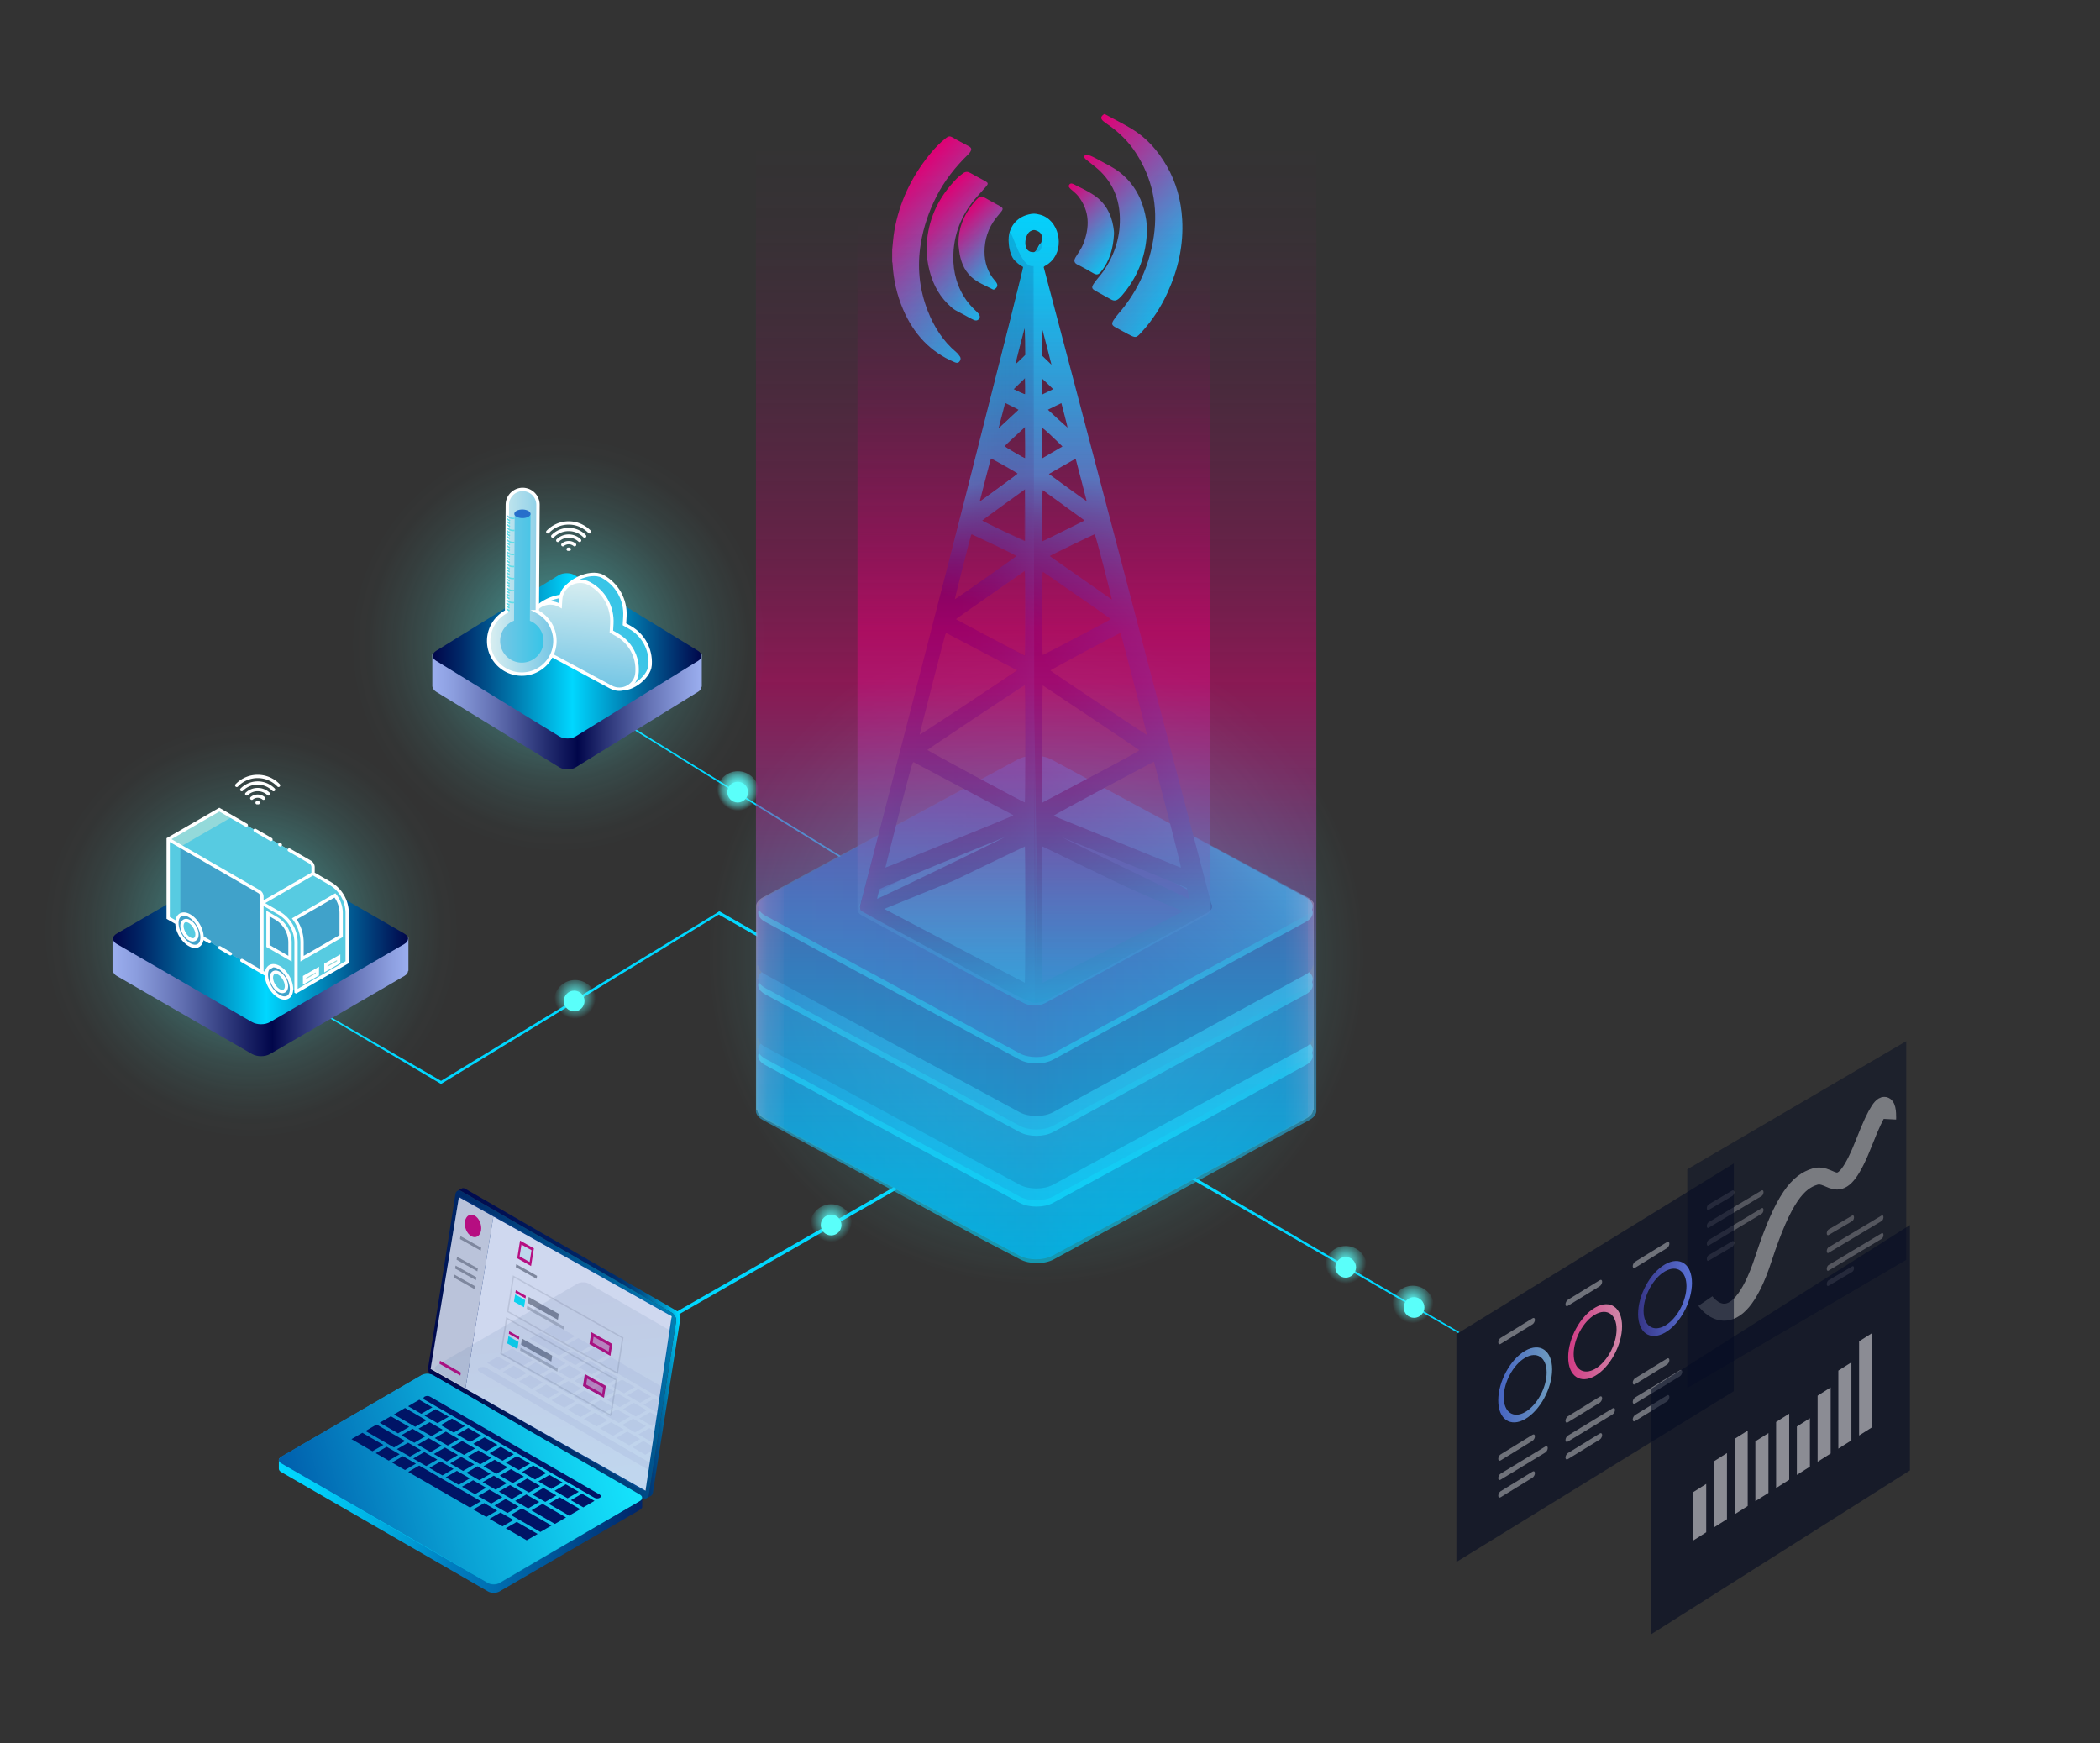<svg viewBox="0 0 742 616" xmlns="http://www.w3.org/2000/svg">
  <rect x="0" y="0" width="742" height="616" fill="#333333" stroke="none"/>
  <defs>
    <linearGradient gradientUnits="userSpaceOnUse" y2="380.86" x2="476.63" y1="380.86" x1="280.69" id="Gradient-5">
      <stop stop-color="#005baa" offset="0"></stop>
      <stop stop-color="#0aa1d4" offset=".45"></stop>
      <stop stop-color="#12d4f3" offset=".82"></stop>
      <stop stop-color="#15e8ff" offset=".99"></stop>
    </linearGradient>
    <linearGradient gradientUnits="userSpaceOnUse" y2="355.87" x2="476.63" y1="355.87" x1="280.69" id="Gradient-6">
      <stop stop-color="#005baa" offset="0"></stop>
      <stop stop-color="#0aa1d4" offset=".45"></stop>
      <stop stop-color="#12d4f3" offset=".82"></stop>
      <stop stop-color="#15e8ff" offset=".99"></stop>
    </linearGradient>
    <linearGradient gradientUnits="userSpaceOnUse" y2="380.09" x2="337.45" y1="283.52" x1="417.32" id="Gradient-8">
      <stop stop-color="#15e8ff" offset="0"></stop>
      <stop stop-color="#15def9" offset=".02"></stop>
      <stop stop-color="#18b9e2" offset=".07"></stop>
      <stop stop-color="#1a98cf" offset=".13"></stop>
      <stop stop-color="#1c7cbe" offset=".2"></stop>
      <stop stop-color="#1e66b0" offset=".28"></stop>
      <stop stop-color="#1f54a6" offset=".36"></stop>
      <stop stop-color="#20489f" offset=".47"></stop>
      <stop stop-color="#20419b" offset=".62"></stop>
      <stop stop-color="#21409a" offset="1"></stop>
    </linearGradient>
    <linearGradient gradientUnits="userSpaceOnUse" y2="366.01" x2="477" y1="366.01" x1="280" id="Gradient-9">
      <stop stop-color="#fff" offset="0"></stop>
      <stop stop-color="#c3f5ff" offset=".01"></stop>
      <stop stop-color="#7eeaff" offset=".02"></stop>
      <stop stop-color="#48e2ff" offset=".04"></stop>
      <stop stop-color="#21dcff" offset=".05"></stop>
      <stop stop-color="#08d8ff" offset=".05"></stop>
      <stop stop-color="#00d7ff" offset=".06"></stop>
      <stop stop-color="#03d2fc" offset=".18"></stop>
      <stop stop-color="#0ec6f3" offset=".32"></stop>
      <stop stop-color="#20b1e5" offset=".45"></stop>
      <stop stop-color="#27aae1" offset=".49"></stop>
      <stop stop-color="#16bced" offset=".56"></stop>
      <stop stop-color="#09cbf7" offset=".66"></stop>
      <stop stop-color="#02d4fd" offset=".77"></stop>
      <stop stop-color="#00d7ff" offset=".94"></stop>
      <stop stop-color="#04d7ff" offset=".95"></stop>
      <stop stop-color="#10d9ff" offset=".95"></stop>
      <stop stop-color="#26dcff" offset=".96"></stop>
      <stop stop-color="#43e1ff" offset=".97"></stop>
      <stop stop-color="#69e7ff" offset=".98"></stop>
      <stop stop-color="#98eeff" offset=".99"></stop>
      <stop stop-color="#cef7ff" offset=".99"></stop>
      <stop stop-color="#fff" offset="1"></stop>
    </linearGradient>
    <linearGradient gradientUnits="userSpaceOnUse" y2="228.39" x2="381.01" y1="228.39" x1="316.68" id="Gradient-11">
      <stop stop-color="#e00074" offset="0"></stop>
      <stop stop-opacity=".8" stop-color="#ac0268" offset=".06"></stop>
      <stop stop-opacity=".56" stop-color="#6f045b" offset=".13"></stop>
      <stop stop-opacity=".37" stop-color="#3f0651" offset=".2"></stop>
      <stop stop-opacity=".23" stop-color="#1c074a" offset=".26"></stop>
      <stop stop-opacity=".15" stop-color="#070845" offset=".31"></stop>
      <stop stop-opacity=".12" stop-color="#000944" offset=".34"></stop>
      <stop stop-opacity=".14" stop-color="#000c47" offset=".42"></stop>
      <stop stop-opacity=".21" stop-color="#001752" offset=".51"></stop>
      <stop stop-opacity=".31" stop-color="#002963" offset=".61"></stop>
      <stop stop-opacity=".46" stop-color="#00427b" offset=".72"></stop>
      <stop stop-opacity=".65" stop-color="#00629a" offset=".83"></stop>
      <stop stop-opacity=".88" stop-color="#0089c0" offset=".95"></stop>
      <stop stop-color="#019ed4" offset="1"></stop>
    </linearGradient>
    <linearGradient gradientUnits="userSpaceOnUse" y2="119.23" x2="370.33" y1="77.2" x1="328.3" id="Gradient-12">
      <stop stop-color="#e00074" offset="0"></stop>
      <stop stop-color="#00d7ff" offset="1"></stop>
    </linearGradient>
    <linearGradient gradientUnits="userSpaceOnUse" y2="111.9" x2="431.66" y1="66.68" x1="386.44" id="Gradient-13">
      <stop stop-color="#e00074" offset="0"></stop>
      <stop stop-color="#00d7ff" offset="1"></stop>
    </linearGradient>
    <linearGradient gradientUnits="userSpaceOnUse" y2="111.33" x2="370.05" y1="82.61" x1="341.33" id="Gradient-14">
      <stop stop-color="#e00074" offset="0"></stop>
      <stop stop-color="#00d7ff" offset="1"></stop>
    </linearGradient>
    <linearGradient gradientUnits="userSpaceOnUse" y2="105.67" x2="418" y1="74.33" x1="386.67" id="Gradient-15">
      <stop stop-color="#e00074" offset="0"></stop>
      <stop stop-color="#00d7ff" offset="1"></stop>
    </linearGradient>
    <linearGradient gradientUnits="userSpaceOnUse" y2="105.34" x2="371.16" y1="86.26" x1="352.09" id="Gradient-16">
      <stop stop-color="#e00074" offset="0"></stop>
      <stop stop-color="#00d7ff" offset="1"></stop>
    </linearGradient>
    <linearGradient gradientUnits="userSpaceOnUse" y2="101.28" x2="406.57" y1="80.27" x1="385.55" id="Gradient-17">
      <stop stop-color="#e00074" offset="0"></stop>
      <stop stop-color="#00d7ff" offset="1"></stop>
    </linearGradient>
    <linearGradient gradientUnits="userSpaceOnUse" y2="365.28" x2="378.12" y1="42" x1="378.12" id="Gradient-18">
      <stop stop-opacity="0" stop-color="#9f0268" offset=".14"></stop>
      <stop stop-opacity=".04" stop-color="#a40169" offset=".21"></stop>
      <stop stop-opacity=".16" stop-color="#b4016b" offset=".34"></stop>
      <stop stop-opacity=".35" stop-color="#cd0070" offset=".49"></stop>
      <stop stop-opacity=".5" stop-color="#e00074" offset=".59"></stop>
      <stop stop-opacity=".53" stop-color="#a13b9a" offset=".68"></stop>
      <stop stop-opacity=".57" stop-color="#4a8fd0" offset=".83"></stop>
      <stop stop-opacity=".59" stop-color="#14c3f2" offset=".94"></stop>
      <stop stop-opacity=".6" stop-color="#00d7ff" offset="1"></stop>
    </linearGradient>
    <linearGradient gradientUnits="userSpaceOnUse" y2="456.3" x2="378.89" y1="-57" x1="378.89" id="Gradient-19">
      <stop stop-opacity="0" stop-color="#9f0268" offset=".23"></stop>
      <stop stop-opacity=".04" stop-color="#a40169" offset=".29"></stop>
      <stop stop-opacity=".16" stop-color="#b4016b" offset=".39"></stop>
      <stop stop-opacity=".35" stop-color="#cd0070" offset=".52"></stop>
      <stop stop-opacity=".5" stop-color="#e00074" offset=".6"></stop>
      <stop stop-opacity=".53" stop-color="#a13b9a" offset=".69"></stop>
      <stop stop-opacity=".57" stop-color="#4a8fd0" offset=".83"></stop>
      <stop stop-opacity=".59" stop-color="#14c3f2" offset=".94"></stop>
      <stop stop-opacity=".6" stop-color="#00d7ff" offset="1"></stop>
    </linearGradient>
    <linearGradient gradientTransform="matrix(.996 -.613 .001 .998 0 -338.32)" gradientUnits="userSpaceOnUse" y2="1177.21" x2="561.22" y1="1177.21" x1="542.18" id="Gradient-20">
      <stop stop-color="#4f73e8" offset="0"></stop>
      <stop stop-color="#81bae6" offset="1"></stop>
    </linearGradient>
    <linearGradient gradientTransform="matrix(.996 -.613 .001 .998 0 -338.32)" gradientUnits="userSpaceOnUse" y2="1177.16" x2="585.93" y1="1177.16" x1="566.89" id="Gradient-21">
      <stop stop-color="#ff3e9a" offset="0"></stop>
      <stop stop-color="#ff9fc6" offset="1"></stop>
    </linearGradient>
    <linearGradient gradientTransform="matrix(.996 -.613 .001 .998 0 -338.32)" gradientUnits="userSpaceOnUse" y2="1177.1" x2="610.63" y1="1177.1" x1="591.59" id="Gradient-22">
      <stop stop-color="#3b3899" offset="0"></stop>
      <stop stop-color="#6884fc" offset="1"></stop>
    </linearGradient>
    <linearGradient gradientUnits="userSpaceOnUse" y2="479.23" x2="253.1" y1="488.64" x1="175.12" id="Gradient-23">
      <stop stop-color="#01064a" offset="0"></stop>
      <stop stop-color="#011053" offset=".27"></stop>
      <stop stop-color="#012464" offset=".6"></stop>
      <stop stop-color="#002666" offset=".69"></stop>
      <stop stop-color="#00306e" offset=".75"></stop>
      <stop stop-color="#003f7c" offset=".8"></stop>
      <stop stop-color="#00558f" offset=".85"></stop>
      <stop stop-color="#0072a7" offset=".89"></stop>
      <stop stop-color="#0095c6" offset=".94"></stop>
      <stop stop-color="#00bee9" offset=".98"></stop>
      <stop stop-color="#00d7ff" offset="1"></stop>
    </linearGradient>
    <linearGradient gradientUnits="userSpaceOnUse" y2="501.03" x2="167.62" y1="469.08" x1="248.17" id="Gradient-24">
      <stop stop-color="#007fb3" offset="0"></stop>
      <stop stop-color="#0069a0" offset=".15"></stop>
      <stop stop-color="#003371" offset=".54"></stop>
      <stop stop-color="#001254" offset=".84"></stop>
      <stop stop-color="#01064a" offset="1"></stop>
    </linearGradient>
    <linearGradient gradientUnits="userSpaceOnUse" y2="543.4" x2="239.68" y1="527.49" x1="112.28" id="Gradient-25">
      <stop stop-color="#00d7ff" offset="0"></stop>
      <stop stop-color="#00cff9" offset=".09"></stop>
      <stop stop-color="#00bbeb" offset=".22"></stop>
      <stop stop-color="#009ad4" offset=".38"></stop>
      <stop stop-color="#007cbf" offset=".5"></stop>
      <stop stop-color="#0071b4" offset=".6"></stop>
      <stop stop-color="#059" offset=".77"></stop>
      <stop stop-color="#00286c" offset=".98"></stop>
      <stop stop-color="#012569" offset="1"></stop>
    </linearGradient>
    <linearGradient gradientUnits="userSpaceOnUse" y2="532.67" x2="239.71" y1="532.67" x1="111.31" id="Gradient-26">
      <stop stop-color="#00d7ff" offset="0"></stop>
      <stop stop-color="#00d3fc" offset=".18"></stop>
      <stop stop-color="#00caf3" offset=".33"></stop>
      <stop stop-color="#00b9e5" offset=".45"></stop>
      <stop stop-color="#00a2d1" offset=".57"></stop>
      <stop stop-color="#0084b7" offset=".69"></stop>
      <stop stop-color="#005f97" offset=".8"></stop>
      <stop stop-color="#003472" offset=".9"></stop>
      <stop stop-color="#01064a" offset="1"></stop>
    </linearGradient>
    <linearGradient gradientUnits="userSpaceOnUse" y2="515.67" x2="238.65" y1="548.82" x1="114.61" id="Gradient-27">
      <stop stop-color="#005baa" offset="0"></stop>
      <stop stop-color="#0aa1d4" offset=".45"></stop>
      <stop stop-color="#12d4f3" offset=".82"></stop>
      <stop stop-color="#15e8ff" offset=".99"></stop>
    </linearGradient>
    <linearGradient gradientUnits="userSpaceOnUse" y2="540.93" x2="213.13" y1="454.75" x1="205.08" id="Gradient-28">
      <stop stop-color="#01064a" offset="0"></stop>
      <stop stop-color="#001254" offset=".1"></stop>
      <stop stop-color="#003371" offset=".3"></stop>
      <stop stop-color="#0069a0" offset=".55"></stop>
      <stop stop-color="#00b3e0" offset=".86"></stop>
      <stop stop-color="#00d7ff" offset="1"></stop>
    </linearGradient>
    <linearGradient gradientUnits="userSpaceOnUse" y2="261.55" x2="260.76" y1="261.55" x1="165.56" id="Gradient-30">
      <stop stop-color="#9baeef" offset="0"></stop>
      <stop stop-color="#8b9dde" offset=".08"></stop>
      <stop stop-color="#6371b3" offset=".23"></stop>
      <stop stop-color="#222b6e" offset=".43"></stop>
      <stop stop-color="#01064a" offset=".54"></stop>
      <stop stop-color="#293275" offset=".64"></stop>
      <stop stop-color="#6674b6" offset=".81"></stop>
      <stop stop-color="#8c9edf" offset=".94"></stop>
      <stop stop-color="#9baeef" offset="1"></stop>
    </linearGradient>
    <linearGradient gradientUnits="userSpaceOnUse" y2="241.73" x2="260.65" y1="241.73" x1="165.72" id="Gradient-31">
      <stop stop-color="#01064a" offset="0"></stop>
      <stop stop-color="#002767" offset=".1"></stop>
      <stop stop-color="#007cb0" offset=".31"></stop>
      <stop stop-color="#00d7ff" offset=".52"></stop>
      <stop stop-color="#01064a" offset="1"></stop>
    </linearGradient>
    <linearGradient gradientTransform="rotate(3.36 216.657 243.264)" gradientUnits="userSpaceOnUse" y2="228.28" x2="232.9" y1="248.31" x1="202.85" id="Gradient-32">
      <stop stop-color="#74c6e5" offset="0"></stop>
      <stop stop-color="#38c5e7" offset="1"></stop>
    </linearGradient>
    <linearGradient gradientTransform="rotate(3.36 216.657 243.264)" gradientUnits="userSpaceOnUse" y2="251.78" x2="218.43" y1="214.08" x1="219.74" id="Gradient-33">
      <stop stop-color="#dbeff1" offset="0"></stop>
      <stop stop-color="#74c6e5" offset="1"></stop>
    </linearGradient>
    <linearGradient gradientTransform="rotate(.371 374.691 458.7)" gradientUnits="userSpaceOnUse" y2="216.67" x2="207.43" y1="216.67" x1="184.02" id="Gradient-34">
      <stop stop-color="#dbeff1" offset="0"></stop>
      <stop stop-color="#74c6e5" offset="1"></stop>
    </linearGradient>
    <linearGradient gradientTransform="rotate(.371 374.691 458.7)" gradientUnits="userSpaceOnUse" y2="218.99" x2="203.39" y1="218.99" x1="188.06" id="Gradient-35">
      <stop stop-color="#74c6e5" offset="0"></stop>
      <stop stop-color="#38c5e7" offset="1"></stop>
    </linearGradient>
    <linearGradient gradientTransform="rotate(.371 374.691 458.7)" gradientUnits="userSpaceOnUse" y2="193.95" x2="192.96" y1="193.95" x1="190.1" id="Gradient-36">
      <stop stop-color="#74c6e5" offset="0"></stop>
      <stop stop-color="#5fdee9" offset="1"></stop>
    </linearGradient>
    <linearGradient gradientUnits="userSpaceOnUse" y2="194.9" x2="191.39" y1="194.9" x1="190.1" id="Gradient-37">
      <stop stop-color="#74c6e5" offset="0"></stop>
      <stop stop-color="#5fdee9" offset="1"></stop>
    </linearGradient>
    <linearGradient gradientUnits="userSpaceOnUse" y2="195.91" x2="191.39" y1="195.91" x1="190.1" id="Gradient-38">
      <stop stop-color="#74c6e5" offset="0"></stop>
      <stop stop-color="#5fdee9" offset="1"></stop>
    </linearGradient>
    <linearGradient gradientUnits="userSpaceOnUse" y2="196.92" x2="191.39" y1="196.92" x1="190.1" id="Gradient-39">
      <stop stop-color="#74c6e5" offset="0"></stop>
      <stop stop-color="#5fdee9" offset="1"></stop>
    </linearGradient>
    <linearGradient gradientUnits="userSpaceOnUse" y2="198.2" x2="192.96" y1="198.2" x1="190.1" id="Gradient-40">
      <stop stop-color="#74c6e5" offset="0"></stop>
      <stop stop-color="#5fdee9" offset="1"></stop>
    </linearGradient>
    <linearGradient gradientUnits="userSpaceOnUse" y2="199.15" x2="191.39" y1="199.15" x1="190.1" id="Gradient-41">
      <stop stop-color="#74c6e5" offset="0"></stop>
      <stop stop-color="#5fdee9" offset="1"></stop>
    </linearGradient>
    <linearGradient gradientUnits="userSpaceOnUse" y2="200.16" x2="191.39" y1="200.16" x1="190.1" id="Gradient-42">
      <stop stop-color="#74c6e5" offset="0"></stop>
      <stop stop-color="#5fdee9" offset="1"></stop>
    </linearGradient>
    <linearGradient gradientUnits="userSpaceOnUse" y2="201.17" x2="191.39" y1="201.17" x1="190.1" id="Gradient-43">
      <stop stop-color="#74c6e5" offset="0"></stop>
      <stop stop-color="#5fdee9" offset="1"></stop>
    </linearGradient>
    <linearGradient gradientUnits="userSpaceOnUse" y2="202.45" x2="192.96" y1="202.45" x1="190.1" id="Gradient-44">
      <stop stop-color="#74c6e5" offset="0"></stop>
      <stop stop-color="#5fdee9" offset="1"></stop>
    </linearGradient>
    <linearGradient gradientUnits="userSpaceOnUse" y2="203.4" x2="191.39" y1="203.4" x1="190.1" id="Gradient-45">
      <stop stop-color="#74c6e5" offset="0"></stop>
      <stop stop-color="#5fdee9" offset="1"></stop>
    </linearGradient>
    <linearGradient gradientUnits="userSpaceOnUse" y2="204.41" x2="191.39" y1="204.41" x1="190.1" id="Gradient-46">
      <stop stop-color="#74c6e5" offset="0"></stop>
      <stop stop-color="#5fdee9" offset="1"></stop>
    </linearGradient>
    <linearGradient gradientUnits="userSpaceOnUse" y2="205.42" x2="191.39" y1="205.42" x1="190.1" id="Gradient-47">
      <stop stop-color="#74c6e5" offset="0"></stop>
      <stop stop-color="#5fdee9" offset="1"></stop>
    </linearGradient>
    <linearGradient gradientUnits="userSpaceOnUse" y2="206.7" x2="192.96" y1="206.7" x1="190.1" id="Gradient-48">
      <stop stop-color="#74c6e5" offset="0"></stop>
      <stop stop-color="#5fdee9" offset="1"></stop>
    </linearGradient>
    <linearGradient gradientUnits="userSpaceOnUse" y2="207.65" x2="191.39" y1="207.65" x1="190.1" id="Gradient-49">
      <stop stop-color="#74c6e5" offset="0"></stop>
      <stop stop-color="#5fdee9" offset="1"></stop>
    </linearGradient>
    <linearGradient gradientUnits="userSpaceOnUse" y2="208.66" x2="191.39" y1="208.66" x1="190.1" id="Gradient-50">
      <stop stop-color="#74c6e5" offset="0"></stop>
      <stop stop-color="#5fdee9" offset="1"></stop>
    </linearGradient>
    <linearGradient gradientUnits="userSpaceOnUse" y2="209.67" x2="191.39" y1="209.67" x1="190.1" id="Gradient-51">
      <stop stop-color="#74c6e5" offset="0"></stop>
      <stop stop-color="#5fdee9" offset="1"></stop>
    </linearGradient>
    <linearGradient gradientUnits="userSpaceOnUse" y2="210.95" x2="192.96" y1="210.95" x1="190.1" id="Gradient-52">
      <stop stop-color="#74c6e5" offset="0"></stop>
      <stop stop-color="#5fdee9" offset="1"></stop>
    </linearGradient>
    <linearGradient gradientUnits="userSpaceOnUse" y2="211.9" x2="191.39" y1="211.9" x1="190.1" id="Gradient-53">
      <stop stop-color="#74c6e5" offset="0"></stop>
      <stop stop-color="#5fdee9" offset="1"></stop>
    </linearGradient>
    <linearGradient gradientUnits="userSpaceOnUse" y2="212.91" x2="191.39" y1="212.91" x1="190.1" id="Gradient-54">
      <stop stop-color="#74c6e5" offset="0"></stop>
      <stop stop-color="#5fdee9" offset="1"></stop>
    </linearGradient>
    <linearGradient gradientUnits="userSpaceOnUse" y2="213.92" x2="191.39" y1="213.92" x1="190.1" id="Gradient-55">
      <stop stop-color="#74c6e5" offset="0"></stop>
      <stop stop-color="#5fdee9" offset="1"></stop>
    </linearGradient>
    <linearGradient gradientUnits="userSpaceOnUse" y2="215.2" x2="192.96" y1="215.2" x1="190.1" id="Gradient-56">
      <stop stop-color="#74c6e5" offset="0"></stop>
      <stop stop-color="#5fdee9" offset="1"></stop>
    </linearGradient>
    <linearGradient gradientUnits="userSpaceOnUse" y2="216.14" x2="191.39" y1="216.14" x1="190.1" id="Gradient-57">
      <stop stop-color="#74c6e5" offset="0"></stop>
      <stop stop-color="#5fdee9" offset="1"></stop>
    </linearGradient>
    <linearGradient gradientUnits="userSpaceOnUse" y2="217.16" x2="191.39" y1="217.16" x1="190.1" id="Gradient-58">
      <stop stop-color="#74c6e5" offset="0"></stop>
      <stop stop-color="#5fdee9" offset="1"></stop>
    </linearGradient>
    <linearGradient gradientUnits="userSpaceOnUse" y2="218.17" x2="191.39" y1="218.17" x1="190.1" id="Gradient-59">
      <stop stop-color="#74c6e5" offset="0"></stop>
      <stop stop-color="#5fdee9" offset="1"></stop>
    </linearGradient>
    <linearGradient gradientUnits="userSpaceOnUse" y2="219.45" x2="192.96" y1="219.45" x1="190.1" id="Gradient-60">
      <stop stop-color="#74c6e5" offset="0"></stop>
      <stop stop-color="#5fdee9" offset="1"></stop>
    </linearGradient>
    <linearGradient gradientUnits="userSpaceOnUse" y2="220.39" x2="191.39" y1="220.39" x1="190.1" id="Gradient-61">
      <stop stop-color="#74c6e5" offset="0"></stop>
      <stop stop-color="#5fdee9" offset="1"></stop>
    </linearGradient>
    <linearGradient gradientUnits="userSpaceOnUse" y2="221.41" x2="191.39" y1="221.41" x1="190.1" id="Gradient-62">
      <stop stop-color="#74c6e5" offset="0"></stop>
      <stop stop-color="#5fdee9" offset="1"></stop>
    </linearGradient>
    <linearGradient gradientUnits="userSpaceOnUse" y2="222.42" x2="191.39" y1="222.42" x1="190.1" id="Gradient-63">
      <stop stop-color="#74c6e5" offset="0"></stop>
      <stop stop-color="#5fdee9" offset="1"></stop>
    </linearGradient>
    <linearGradient gradientUnits="userSpaceOnUse" y2="223.7" x2="192.96" y1="223.7" x1="190.1" id="Gradient-64">
      <stop stop-color="#74c6e5" offset="0"></stop>
      <stop stop-color="#5fdee9" offset="1"></stop>
    </linearGradient>
    <linearGradient gradientUnits="userSpaceOnUse" y2="224.64" x2="191.39" y1="224.64" x1="190.1" id="Gradient-65">
      <stop stop-color="#74c6e5" offset="0"></stop>
      <stop stop-color="#5fdee9" offset="1"></stop>
    </linearGradient>
    <linearGradient gradientUnits="userSpaceOnUse" y2="225.66" x2="191.39" y1="225.66" x1="190.1" id="Gradient-66">
      <stop stop-color="#74c6e5" offset="0"></stop>
      <stop stop-color="#5fdee9" offset="1"></stop>
    </linearGradient>
    <linearGradient gradientUnits="userSpaceOnUse" y2="226.67" x2="191.39" y1="226.67" x1="190.1" id="Gradient-67">
      <stop stop-color="#74c6e5" offset="0"></stop>
      <stop stop-color="#5fdee9" offset="1"></stop>
    </linearGradient>
    <linearGradient gradientUnits="userSpaceOnUse" y2="362.19" x2="157.11" y1="362.19" x1="52.57" id="Gradient-68">
      <stop stop-color="#9baeef" offset="0"></stop>
      <stop stop-color="#8b9dde" offset=".08"></stop>
      <stop stop-color="#6371b3" offset=".23"></stop>
      <stop stop-color="#222b6e" offset=".43"></stop>
      <stop stop-color="#01064a" offset=".54"></stop>
      <stop stop-color="#293275" offset=".64"></stop>
      <stop stop-color="#6674b6" offset=".81"></stop>
      <stop stop-color="#8c9edf" offset=".94"></stop>
      <stop stop-color="#9baeef" offset="1"></stop>
    </linearGradient>
    <linearGradient gradientUnits="userSpaceOnUse" y2="341.71" x2="156.98" y1="341.71" x1="52.75" id="Gradient-69">
      <stop stop-color="#01064a" offset="0"></stop>
      <stop stop-color="#002767" offset=".1"></stop>
      <stop stop-color="#007cb0" offset=".31"></stop>
      <stop stop-color="#00d7ff" offset=".52"></stop>
      <stop stop-color="#01064a" offset="1"></stop>
    </linearGradient>
    <radialGradient gradientTransform="matrix(1.5 0 0 1.57 -244.15 -262.79)" gradientUnits="userSpaceOnUse" fy="457.75" fx="488.29" r="4.88" cy="457.75" cx="488.29" id="Gradient-0">
      <stop stop-color="#5afffa" offset="0"></stop>
      <stop stop-opacity="0" stop-color="#5afffa" offset="1"></stop>
    </radialGradient>
    <radialGradient gradientTransform="matrix(1.5 0 0 1.57 -256 -270.84)" gradientUnits="userSpaceOnUse" fy="471.78" fx="512" r="4.88" cy="471.78" cx="512" id="Gradient-1">
      <stop stop-color="#5afffa" offset="0"></stop>
      <stop stop-opacity="0" stop-color="#5afffa" offset="1"></stop>
    </radialGradient>
    <radialGradient gradientTransform="matrix(1.5 0 0 1.57 -153 -254.19)" gradientUnits="userSpaceOnUse" fy="442.92" fx="306.33" r="4.88" cy="442.92" cx="306.33" id="Gradient-2">
      <stop stop-color="#5afffa" offset="0"></stop>
      <stop stop-opacity="0" stop-color="#5afffa" offset="1"></stop>
    </radialGradient>
    <radialGradient gradientTransform="matrix(1.5 0 0 1.57 -136.5 -166.36)" gradientUnits="userSpaceOnUse" fy="289.92" fx="273.33" r="4.88" cy="289.92" cx="273.33" id="Gradient-3">
      <stop stop-color="#5afffa" offset="0"></stop>
      <stop stop-opacity=".98" stop-color="#5afffa" offset=".12"></stop>
      <stop stop-opacity=".93" stop-color="#5afffa" offset=".24"></stop>
      <stop stop-opacity=".85" stop-color="#5afffa" offset=".37"></stop>
      <stop stop-opacity=".73" stop-color="#5afffa" offset=".5"></stop>
      <stop stop-opacity=".58" stop-color="#5afffa" offset=".63"></stop>
      <stop stop-opacity=".4" stop-color="#5afffa" offset=".77"></stop>
      <stop stop-opacity=".19" stop-color="#5afffa" offset=".9"></stop>
      <stop stop-opacity="0" stop-color="#5afffa" offset="1"></stop>
    </radialGradient>
    <radialGradient gradientTransform="matrix(1.5 0 0 1.57 -108 -208.84)" gradientUnits="userSpaceOnUse" fy="363.78" fx="216" r="4.88" cy="363.78" cx="216" id="Gradient-4">
      <stop stop-color="#5afffa" offset="0"></stop>
      <stop stop-opacity="0" stop-color="#5afffa" offset="1"></stop>
    </radialGradient>
    <radialGradient gradientUnits="userSpaceOnUse" fy="0" fx="0" r="116" cy="0" cx="0" id="Gradient-7">
      <stop stop-color="#5afffa" offset="0"></stop>
      <stop stop-opacity=".89" stop-color="#5afffa" offset=".1"></stop>
      <stop stop-opacity=".51" stop-color="#5afffa" offset=".43"></stop>
      <stop stop-opacity=".24" stop-color="#5afffa" offset=".71"></stop>
      <stop stop-opacity=".07" stop-color="#5afffa" offset=".9"></stop>
      <stop stop-opacity="0" stop-color="#5afffa" offset="1"></stop>
    </radialGradient>
    <radialGradient gradientUnits="userSpaceOnUse" fy="264.12" fx="283.1" r="107.95" cy="285.81" cx="383.42" id="Gradient-10">
      <stop stop-color="#01064a" offset=".52"></stop>
      <stop stop-color="#003573" offset=".64"></stop>
      <stop stop-color="#00acd9" offset=".9"></stop>
      <stop stop-color="#00d7ff" offset="1"></stop>
    </radialGradient>
    <radialGradient gradientUnits="userSpaceOnUse" fy="0" fx="0" r="73.69" cy="0" cx="0" id="Gradient-29">
      <stop stop-color="#5afffa" offset="0"></stop>
      <stop stop-opacity=".76" stop-color="#5afffa" offset=".16"></stop>
      <stop stop-opacity=".53" stop-color="#5afffa" offset=".32"></stop>
      <stop stop-opacity=".34" stop-color="#5afffa" offset=".49"></stop>
      <stop stop-opacity=".19" stop-color="#5afffa" offset=".64"></stop>
      <stop stop-opacity=".09" stop-color="#5afffa" offset=".78"></stop>
      <stop stop-opacity=".02" stop-color="#5afffa" offset=".91"></stop>
      <stop stop-opacity="0" stop-color="#5afffa" offset="1"></stop>
    </radialGradient>
    <clipPath id="clippath">
      <path fill="none" d="m250.11 478.02-.35 2.21-8.66 55.01c-.14.89-.71 1.38-1.38 1.32-.2-.02-.41-.09-.62-.21l-72.11-41.63c-.92-.53-.53-1.89-.35-3.04l8.01-57.22c.18-1.15 1.08-1.64 2-1.11l72.1 41.63c.93.53 1.53 1.89 1.35 3.04z" class="cls-1"></path>
    </clipPath>
  </defs>
  <style>@keyframes Webhook_Databall_2_Glow_t{0%{transform:translate(0,0)}20.755%,54.088%{transform:translate(52.875px,29.98px)}81.132%{transform:translate(-87.4px,-51.18px)}to{transform:translate(-.79px,-.92px)}}@keyframes Webhook_Databall_2_Glow_o{0%,13.836%,54.717%,to{opacity:1}17.61%,20.755%,54.088%{opacity:0}}@keyframes Webhook_Databall_2_t{0%{transform:translate(0,0)}20.755%,54.088%{transform:translate(52.875px,29.98px)}81.132%{transform:translate(-87.4px,-51.18px)}to{transform:translate(-.79px,-.92px)}}@keyframes Webhook_Databall_2_o{0%,13.836%,54.717%,to{opacity:1}17.61%,20.755%,54.088%{opacity:0}}@keyframes Webhook_Databall_1_Glow_t{0%{transform:translate(0,0)}21.384%{transform:translate(-83.11px,-48.88px)}25.786%{transform:translate(-88.42px,-52.03px)}47.17%{transform:translate(44.165px,25.09px)}71.069%{transform:translate(-88.01px,-51.9px)}92.453%{transform:translate(31.02px,18.09px)}to{transform:translate(.02px,.12px)}}@keyframes Webhook_Databall_1_Glow_o{0%,41.509%,52.201%,89.308%,95.597%,to{opacity:1}42.767%,90.566%,93.711%{opacity:0}50.943%{opacity:.176}}@keyframes Webhook_Databall_1_t{0%{transform:translate(0,0)}21.384%{transform:translate(-83.11px,-48.88px)}25.786%{transform:translate(-88.42px,-52.03px)}47.17%{transform:translate(44.165px,25.09px)}71.069%{transform:translate(-88.01px,-51.9px)}92.453%{transform:translate(31.02px,18.09px)}to{transform:translate(.02px,.12px)}}@keyframes Webhook_Databall_1_o{0%,41.509%,52.201%,89.308%,95.597%,to{opacity:1}42.767%,90.566%,93.711%{opacity:0}50.943%{opacity:.176}}@keyframes Portal_Databall_Glow_t{0%{transform:translate(0,0)}16.981%{transform:translate(-86.96px,49.02px)}45.283%{transform:translate(59.04px,-33.97px)}55.975%{transform:translate(53.075px,-30.57px)}87.421%{transform:translate(-90.09px,51.039px)}88.05%{transform:translate(43.95px,-25.11px)}to{transform:translate(.27px,-.15px)}}@keyframes Portal_Databall_Glow_o{0%,86.793%,88.679%,to{opacity:1}87.421%,88.05%{opacity:0}}@keyframes Portal_Databall_t{0%{transform:translate(0,0)}16.981%{transform:translate(-86.96px,49.02px)}45.283%{transform:translate(59.04px,-33.97px)}55.975%{transform:translate(53.075px,-30.57px)}87.421%{transform:translate(-90.09px,51.039px)}88.05%{transform:translate(43.95px,-25.11px)}to{transform:translate(.27px,-.15px)}}@keyframes Portal_Databall_o{0%,86.793%,88.679%,to{opacity:1}87.421%,88.05%{opacity:0}}@keyframes Thermostat_Databall_Glow_t{0%{transform:translate(0,0)}13.836%{transform:translate(46.85px,29.023px)}43.396%{transform:translate(-50.195px,-30.85px)}72.956%{transform:translate(48.85px,30.125px)}88.679%{transform:translate(-43.18px,-26.49px)}to{transform:translate(.93px,.47px)}}@keyframes Thermostat_Databall_Glow_o{0%,27.673%,58.491%,81.132%,to{opacity:1}1.887%,25.786%,59.748%,79.874%{opacity:.2}}@keyframes Thermostat_Databall_t{0%{transform:translate(0,0)}13.836%{transform:translate(46.85px,29.022px)}43.396%{transform:translate(-50.195px,-30.85px)}72.956%{transform:translate(48.85px,30.125px)}88.679%{transform:translate(-43.18px,-26.49px)}to{transform:translate(.93px,.47px)}}@keyframes Thermostat_Databall_o{0%,27.673%,58.491%,81.132%,to{opacity:1}1.887%{opacity:.2;animation-timing-function:cubic-bezier(0,0,1,1)}25.786%,59.748%,79.874%{opacity:.2}}@keyframes Truck_Databall_Glow_t{0%{transform:translate(0,0)}20.126%{transform:translate(51px,-32px)}26.415%{transform:translate(78.76px,-15.04px)}38.994%{transform:translate(51.95px,-32.08px)}57.862%{transform:translate(-47.07px,30.05px)}68.553%{transform:translate(-100.08px,-4.96px)}83.019%{transform:translate(-46.105px,30.05px)}to{transform:translate(-.04px,.18px)}}@keyframes Truck_Databall_t{0%{transform:translate(0,0)}20.126%{transform:translate(51px,-32px)}26.415%{transform:translate(78.76px,-15.04px)}38.994%{transform:translate(51.95px,-32.08px)}57.862%{transform:translate(-47.07px,30.05px)}68.553%{transform:translate(-100.08px,-4.96px)}83.019%{transform:translate(-46.105px,30.05px)}to{transform:translate(-.04px,.18px)}}</style>
  <g style="isolation:isolate" transform="translate(-12.8 -10)" class="cls-130">
    <g id="Data_Path_Pulses">
      <path fill="#00d7ff" d="M357.82 385 266 332.71l1-.71 91.28 52.25M528.07 481l.24-.18c.07-.04.14-.07.21-.1l-100.01-58.44-.84.8L528 481h.07z" class="cls-24"></path>
      <path fill="#00d7ff" d="m267 333-98.36 60L128 369h1.04l39.6 22.91L267 332M317.71 318 233 265.56l1.69.39L318 317.48M343.67 422.22 230.71 487l-.61-1.05 112.96-64.79" class="cls-24"></path>
      <path style="animation:15.9s linear infinite both Webhook_Databall_2_Glow_t,15.9s linear infinite both Webhook_Databall_2_Glow_o" opacity="1" fill="url(#Gradient-0)" d="M495.79 457.75c0 4.14-3.36 7.5-7.5 7.5-4.14 0-7.5-3.36-7.5-7.5 0-4.14 3.36-7.5 7.5-7.5 4.14 0 7.5 3.36 7.5 7.5z" class="cls-83" id="Webhook_Databall_2_Glow"></path>
      <path style="animation:15.9s linear infinite both Webhook_Databall_2_t,15.9s linear infinite both Webhook_Databall_2_o" opacity="1" fill="#5afffa" d="M491.93 457.78c0 2.02-1.64 3.66-3.66 3.66-2.02 0-3.66-1.64-3.66-3.66 0-2.02 1.64-3.66 3.66-3.66 2.02 0 3.66 1.64 3.66 3.66z" class="cls-45" id="Webhook_Databall_2"></path>
      <path style="animation:15.9s linear infinite both Webhook_Databall_1_Glow_t,15.9s linear infinite both Webhook_Databall_1_Glow_o" opacity="1" fill="url(#Gradient-1)" d="M519.5 471.78c0 4.14-3.36 7.5-7.5 7.5-4.14 0-7.5-3.36-7.5-7.5 0-4.14 3.36-7.5 7.5-7.5 4.14 0 7.5 3.36 7.5 7.5z" class="cls-81" id="Webhook_Databall_1_Glow"></path>
      <path style="animation:15.9s linear infinite both Webhook_Databall_1_t,15.9s linear infinite both Webhook_Databall_1_o" opacity="1" fill="#5afffa" d="M516.09 471.97c0 2.02-1.64 3.66-3.66 3.66-2.02 0-3.66-1.64-3.66-3.66 0-2.02 1.64-3.66 3.66-3.66 2.02 0 3.66 1.64 3.66 3.66z" class="cls-45" id="Webhook_Databall_1"></path>
      <path style="animation:15.9s linear infinite both Portal_Databall_Glow_t,15.9s linear infinite both Portal_Databall_Glow_o" opacity="1" fill="url(#Gradient-2)" d="M314 443c0 4.14-3.36 7.5-7.5 7.5-4.14 0-7.5-3.36-7.5-7.5 0-4.14 3.36-7.5 7.5-7.5 4.14 0 7.5 3.36 7.5 7.5z" class="cls-80" id="Portal_Databall_Glow"></path>
      <path style="animation:15.9s linear infinite both Portal_Databall_t,15.9s linear infinite both Portal_Databall_o" opacity="1" fill="#5afffa" d="M310.12 442.84c0 2.02-1.64 3.66-3.66 3.66-2.02 0-3.66-1.64-3.66-3.66 0-2.02 1.64-3.66 3.66-3.66 2.02 0 3.66 1.64 3.66 3.66z" class="cls-45" id="Portal_Databall"></path>
      <path style="mix-blend-mode:normal;animation:15.9s linear infinite both Thermostat_Databall_Glow_t,15.9s linear infinite both Thermostat_Databall_Glow_o" opacity="1" fill="url(#Gradient-3)" d="M281 290c0 4.14-3.36 7.5-7.5 7.5-4.14 0-7.5-3.36-7.5-7.5 0-4.14 3.36-7.5 7.5-7.5 4.14 0 7.5 3.36 7.5 7.5z" class="cls-82" id="Thermostat_Databall_Glow"></path>
      <path style="mix-blend-mode:normal;animation:15.9s linear infinite both Thermostat_Databall_t,15.9s linear infinite both Thermostat_Databall_o" opacity="1" fill="#5afffa" d="M277.11 289.89c0 2.02-1.64 3.66-3.66 3.66-2.02 0-3.66-1.64-3.66-3.66 0-2.02 1.64-3.66 3.66-3.66 2.02 0 3.66 1.64 3.66 3.66z" class="cls-45" id="Thermostat_Databall"></path>
      <path style="animation:15.9s linear infinite both Truck_Databall_Glow_t" fill="url(#Gradient-4)" d="M223.5 363.78c0 4.14-3.36 7.5-7.5 7.5-4.14 0-7.5-3.36-7.5-7.5 0-4.14 3.36-7.5 7.5-7.5 4.14 0 7.5 3.36 7.5 7.5z" class="cls-79" id="Truck_Databall_Glow"></path>
      <path style="animation:15.9s linear infinite both Truck_Databall_t" fill="#5afffa" d="M219.33 363.7c0 2.02-1.64 3.66-3.66 3.66-2.02 0-3.66-1.64-3.66-3.66 0-2.02 1.64-3.66 3.66-3.66 2.02 0 3.66 1.64 3.66 3.66z" class="cls-45" id="Truck_Databall"></path>
    </g>
    <g id="IoT_Creators_Stack">
      <g id="Stack">
        <path fill="#012569" d="M476.86 380.86h-35.21l-57.37-31.07c-3.29-1.78-8.6-1.78-11.87 0l-56.99 31.07h-35.06v20.83l.35.15c.08 1.12.89 2.22 2.46 3.07l89.87 48.67c3.29 1.78 8.6 1.78 11.87 0l89.28-48.67c1.58-.86 2.39-1.99 2.43-3.12l.24-.11v-20.83z" class="cls-25"></path>
        <path fill="#00edff" d="m474.16 379.88-89.87-48.67c-3.29-1.78-8.6-1.78-11.87 0l-89.28 48.67c-3.27 1.78-3.25 4.67.04 6.45L373.05 435c3.29 1.78 8.6 1.78 11.87 0l89.28-48.67c3.27-1.78 3.25-4.67-.04-6.45z" class="cls-22"></path>
        <path fill="url(#Gradient-5)" d="m474.16 377.63-89.87-48.67c-3.29-1.78-8.6-1.78-11.87 0l-89.28 48.67c-3.27 1.78-3.25 4.67.04 6.45l89.87 48.67c3.29 1.78 8.6 1.78 11.87 0l89.28-48.67c3.27-1.78 3.25-4.67-.04-6.45z" class="cls-5"></path>
        <path fill="#012569" d="M476.86 355.87h-35.21l-57.37-31.07c-3.29-1.78-8.6-1.78-11.87 0l-56.99 31.07h-35.06v20.83l.35.15c.08 1.12.89 2.22 2.46 3.07l89.87 48.67c3.29 1.78 8.6 1.78 11.87 0l89.28-48.67c1.58-.86 2.39-1.99 2.43-3.12l.24-.11v-20.83z" class="cls-25"></path>
        <path fill="#00edff" d="m474.16 354.88-89.87-48.67c-3.29-1.78-8.6-1.78-11.87 0l-89.28 48.67c-3.27 1.78-3.25 4.67.04 6.45L373.05 410c3.29 1.78 8.6 1.78 11.87 0l89.28-48.67c3.27-1.78 3.25-4.67-.04-6.45z" class="cls-22"></path>
        <path fill="url(#Gradient-6)" d="m474.16 352.64-89.87-48.67c-3.29-1.78-8.6-1.78-11.87 0l-89.28 48.67c-3.27 1.78-3.25 4.67.04 6.45l89.87 48.67c3.29 1.78 8.6 1.78 11.87 0l89.28-48.67c3.27-1.78 3.25-4.67-.04-6.45z" class="cls-67"></path>
        <circle r="116" transform="translate(379 348)" fill="url(#Gradient-7)" opacity=".56" class="cls-87"></circle>
        <g>
          <path fill="#012569" d="M476.86 330.26h-35.21l-57.37-31.07c-3.29-1.78-8.6-1.78-11.87 0l-56.99 31.07h-35.06v20.83l.35.15c.08 1.12.89 2.22 2.46 3.07l89.87 48.67c3.29 1.78 8.6 1.78 11.87 0l89.28-48.67c1.58-.86 2.39-1.99 2.43-3.12l.24-.11v-20.83z" class="cls-25"></path>
          <path fill="#00edff" d="m474.16 329.28-89.87-48.67c-3.29-1.78-8.6-1.78-11.87 0l-89.28 48.67c-3.27 1.78-3.25 4.67.04 6.45l89.87 48.67c3.29 1.78 8.6 1.78 11.87 0l89.28-48.67c3.27-1.78 3.25-4.67-.04-6.45z" class="cls-22"></path>
          <path fill="url(#Gradient-8)" d="M476.63 330.26c0 .38-.08.76-.26 1.13-.01.03-.03.07-.05.1-.37.73-1.08 1.42-2.13 2l-17.64 9.62-2.07 1.12-17.1 9.33-3.83 2.09-2.06 1.12-16.58 9.04-.52.29-.36.2-2.4 1.31-.43.23-.95.52-1.51.82-.87.48-22.95 12.51c-3.27 1.78-8.59 1.78-11.87 0l-23.75-12.86-.87-.47-2.03-1.1-.87-.47h-.01l-2.57-1.39-.55-.3-.88-.48-15.67-8.49-2.06-1.12-3.83-2.07-17.1-9.26-2.06-1.12-17.61-9.54c-1.12-.61-1.86-1.34-2.22-2.12-.12-.26-.2-.53-.23-.8-.02-.1-.02-.2-.02-.31 0-.11 0-.23.02-.34.13-1.05.94-2.08 2.42-2.89l89.28-48.67c3.27-1.78 8.59-1.78 11.87 0l89.87 48.68c1.07.58 1.8 1.28 2.17 2.02.2.39.3.8.31 1.2z" class="cls-66"></path>
        </g>
        <path style="mix-blend-mode:screen" fill="url(#Gradient-9)" opacity=".5" d="M477 329.06v72.96l-.24.11c0 .12-.02.24-.04.36 0 .05-.02.09-.03.14 0 .03-.01.06-.02.09-.08.29-.21.58-.4.86-.09.14-.2.28-.32.41-.24.27-.52.52-.86.76-.09.07-.19.14-.3.2-.03.03-.07.05-.1.07-.11.07-.23.14-.35.21l-.06.03-.58.31-4.19 2.27-1.01.54-4.3 2.33-1 .54-4.14 2.24-1.01.54-4.2 2.28-1.01.54-4.37 2.36-1.01.54-4.1 2.22-1.01.54-4.32 2.34-1 .54-4.16 2.25-1 .54-4.3 2.33-1 .54-4.18 2.26-1 .54-4.3 2.33-1.01.54-4.21 2.28-1.01.54-4.23 2.29-1 .54-4.24 2.29-1 .54-4.19 2.27-1.01.54-2.02 1.09-2.18 1.18-1.01.54-4.23 2.29-.94.51s-.05.03-.07.03c-1.08.58-2.39.96-3.76 1.16-.26.03-.52.07-.79.09-.49.04-.98.06-1.47.05h-.02c-.47 0-.94-.03-1.41-.08-.33-.03-.65-.08-.97-.14-1.25-.21-2.42-.59-3.41-1.12l-.08-.04-1.01-.54-4.24-2.28-1.01-.54-2.06-1.11-2.15-1.16-1.01-.54-4.2-2.26-1.01-.54-4.26-2.29-1.01-.54-4.24-2.28-1.01-.54-4.23-2.27-1.01-.54-4.32-2.32-1.01-.54-4.19-2.25-1.01-.54-4.32-2.32-1.01-.54-4.17-2.24-1.01-.54-4.33-2.33-1.01-.54-4.11-2.21-1.01-.54-4.38-2.35-1.01-.54-4.22-2.27-1.01-.54-4.15-2.23-1-.54-3.58-1.92-.74-.4-1.01-.54-4.2-2.26-.78-.42s-.05-.03-.07-.04c-.05-.03-.1-.05-.15-.08-.24-.14-.45-.28-.65-.43-.17-.13-.33-.26-.47-.4-.32-.29-.57-.6-.75-.92-.02-.03-.04-.06-.05-.09-.07-.13-.13-.26-.17-.39-.05-.13-.09-.27-.11-.4 0-.03-.01-.06-.02-.09l-.03-.22-.34-.14h-.01v-72.1c.14-1.05.95-2.08 2.43-2.89l89.92-48.67c3.29-1.78 8.65-1.78 11.96 0l90.51 48.68c1.08.58 1.81 1.28 2.18 2.02z" class="cls-49"></path>
        <g>
          <path fill="#19b4e0" d="m374.68 297.23-56.83 30.98c-.94.51-1.45 1.17-1.54 1.84-.01.07-.01.14-.01.21 0 .06 0 .13.01.19.02.17.07.34.15.51.23.49.7.96 1.41 1.35l11.21 6.07 1.31.71 10.89 5.9 2.44 1.32 1.31.71 9.97 5.4.56.3.35.19 1.63.88.55.3 1.29.7.55.3 15.12 8.19c1.03.56 2.37.84 3.71.85v-67.76c-1.48-.05-2.98.23-4.11.84z" class="cls-39"></path>
          <path fill="#1f5cab" d="M440.83 329.49c-.24-.47-.7-.92-1.38-1.29l-57.2-30.98c-.96-.52-2.2-.8-3.45-.84v67.76c1.39.01 2.79-.27 3.85-.85l14.61-7.96.55-.3.96-.52.61-.33.28-.15 1.53-.83.23-.12.33-.18 10.55-5.75 1.31-.72 2.44-1.33 10.89-5.94 1.32-.72 11.23-6.12c.67-.37 1.12-.81 1.36-1.27l.03-.06c.11-.24.17-.48.16-.72 0-.26-.07-.51-.19-.77z" class="cls-37"></path>
        </g>
      </g>
      <g id="Radio_Tower">
        <path id="Radio_Tower-2" fill="url(#Gradient-10)" d="M376.16 85.8c-3.52.85-6.03 3.39-6.79 6.92-.52 2.49.04 7.25 1.92 9.26.67.69 1.6 1.48 2.07 1.75.48.28.91.53.95.58.07.05-.48 2.31-4.6 18.9-2.41 9.6-3.72 14.79-9.88 38.99-1.57 6.21-4.05 15.97-5.5 21.69-1.45 5.7-4.55 17.81-6.88 26.88s-10.36 40.26-17.84 69.33c-7.48 29.05-12.75 49.41-12.97 50.1 0 1.9.85 1.81.95 1.9.1.09 6.04 3.47 18.99 10.44 12.34 6.65 34.18 18.99 38.92 20.88 0 0 1.99.95 2.85.95.95 0 2.85 0 5.7-1.9l24.68-13.29c4.75-2.85 26.58-14.24 29.43-16.14.33-.22 2.85-.95 2.85-2.85 0-.1-59.16-225.08-59.4-225.68-.1-.21.21-.48.79-.76.5-.25 1.41-.97 2-1.59 4.69-4.87 2.55-14.63-4.19-16.32-1.64-.44-2.43-.44-4.05-.05zm3.07 5.77c1.21.48 1.81 1.38 1.81 2.72 0 .99-.1 1.25-.81 1.94-.71.69-1.2 2.87-2.24 2.87-.95 0-1.36-.14-1.93-.6-1.71-1.38-1.04-6.03 1.05-6.93.91-.39 1.17-.39 2.12 0zm-5.86 45.53c-.93.92-1.74 1.64-1.79 1.62-.07-.07 2.81-11.35 3.19-12.62.12-.32.21 1.62.26 4.38l.05 4.94-1.71 1.68zm9.43-4.22 1.52 5.98-1.64-1.59-1.64-1.57.02-4.64c0-2.54.05-4.52.1-4.38.07.12.79 2.93 1.64 6.21zm-7.81 16.45s-.98-.32-2.05-.85l-1.98-.97 2-1.94 2-1.96.07 2.81c.02 1.55.02 2.86-.05 2.91zm8.05-3.65 1.88 1.82-1.95.95-1.93.95v-2.77c0-1.52.02-2.77.07-2.77.02 0 .91.83 1.93 1.82zm-10.34 9.11s-1.6 1.52-3.55 3.32l-3.55 3.28.95-3.65c.5-1.98 1.02-4.01 1.17-4.48l.24-.88 2.36 1.15c1.31.65 2.38 1.2 2.38 1.25zm17.31 6.3s-1.62-1.38-3.5-3.14l-3.45-3.18 2.38-1.18 2.38-1.15 1.12 4.29c.62 2.38 1.1 4.34 1.07 4.36zm-15 10.82c-.14.14-7.34-4.08-7.26-4.27.05-.09 1.69-1.66 3.64-3.46l3.57-3.3.07 5.49c.02 3 .02 5.51-.02 5.54zm10.74-6.55 2.45 2.4-3.6 2.1-3.57 2.1v-10.84l1.14.92c.62.51 2.21 2.01 3.57 3.32zm-17.86 9.3c2.5 1.38 4.53 2.61 4.5 2.7-.03.09-2.72 2.1-6 4.48-3.26 2.38-6.29 4.57-6.69 4.87l-.76.55 1.88-7.34c2.14-8.28 2.05-7.98 2.31-7.87.12.05 2.26 1.2 4.76 2.61zm26.94 4.89c1.07 4.11 1.93 7.48 1.93 7.54 0 .05-3-2.1-6.67-4.75l-6.67-4.87 4.69-2.7c2.6-1.5 4.74-2.7 4.76-2.68.02.02.91 3.37 1.95 7.45zm-19.84 21.69c-.12.12-15.15-7.15-15.15-7.31.02-.07 3.43-2.58 7.57-5.58l7.55-5.47.07 9.14c.02 5.03 0 9.18-.05 9.23zm13.84-12.55 7.19 5.21-4.33 2.17c-2.38 1.2-5.76 2.88-7.48 3.71l-3.17 1.52v-9.14c0-7.29.07-9.09.31-8.93.14.14 3.52 2.58 7.48 5.44zm-24.6 13.87c4.29 2.03 7.74 3.78 7.69 3.9-.07.23-21.67 15.41-21.77 15.3-.07-.07 5.48-21.94 5.76-22.7.07-.18.21-.28.33-.23.12.05 3.72 1.73 7.98 3.74zm38.56 7.75c1.62 6.34 2.93 11.54 2.88 11.54-.05 0-21.6-15.07-21.98-15.37-.1-.09 15.62-7.71 15.91-7.71.12 0 1.55 5.19 3.19 11.54zm-27.7 16.4c0 8.26-.1 14.97-.19 14.93-.74-.28-24.34-12.76-24.34-12.87 0-.07 5.38-3.85 11.93-8.42 6.55-4.55 11.98-8.38 12.03-8.47.5-.78.57 1.08.57 14.84zm18.41-6.25c6.5 4.5 11.81 8.24 11.81 8.31 0 .12-23.48 12.48-24.03 12.64-.17.07-.24-4.96-.24-14.72 0-12.55.05-14.77.33-14.6.19.09 5.64 3.88 12.12 8.38zm-33.72 19.84 12.43 6.55-1.48.99c-11.93 8.03-32.94 21.87-32.99 21.73-.07-.14 8.53-33.66 9.03-35.23.14-.42.33-.72.4-.67.1.05 5.76 3.02 12.6 6.62zm53.71 11.35c2.57 9.94 4.64 18.09 4.62 18.11-.07.09-34.15-22.68-34.18-22.86-.05-.16 24.34-13.24 24.77-13.27.07-.02 2.21 8.1 4.79 18.02zm-38.39 21.18c0 11.42-.07 20.76-.17 20.76-.43-.02-34.49-18.41-34.46-18.6.05-.21 34.13-22.91 34.46-22.93.1 0 .17 9.34.17 20.76zm23.15-9.32c9.22 6.16 16.89 11.35 17.05 11.49.24.23-3.26 2.17-16.43 9.14-9.22 4.87-16.98 9-17.27 9.18l-.55.32v-20.79c0-12.85.1-20.76.21-20.67.12.07 7.76 5.17 16.98 11.33zm-44.94 25.19c9.43 5.01 17.29 9.18 17.48 9.27.33.16-.1.35-18.55 7.84-5.69 2.31-14 5.7-18.46 7.5-4.45 1.82-8.12 3.28-8.17 3.25-.02-.05 2.12-8.49 4.76-18.78 4.67-18.07 4.83-18.69 5.31-18.46.26.14 8.19 4.36 17.62 9.37zm72.14 9.25c2.69 10.31 4.74 18.69 4.6 18.64-17.74-7.24-40.25-16.38-42.2-17.17-1.43-.58-2.69-1.11-2.79-1.2-.17-.14 35.3-19.17 35.49-19.06.02.02 2.24 8.49 4.91 18.78zm-80.02 18.8c-12.43 6-22.65 10.89-22.7 10.84-.1-.07.69-3.11.91-3.51.17-.28 43.56-18.18 44.18-18.25.12-.02-9.96 4.89-22.39 10.91zm64.92-1.89 21.77 8.86.52 2.01c.29 1.11.45 2.01.36 1.98-.07 0-10.26-4.94-22.65-10.96-12.38-6.02-22.34-10.91-22.15-10.84.19.05 10.17 4.08 22.15 8.95zm-85.14 16.28 24.65-10.01c13.69-6.62 24.96-12.07 25.08-12.07.1-.02.17 10.82.17 24.09 0 13.98-.1 24.11-.21 24.11m55.7-25.17c.07.07-49.17 25.17-49.41 25.17-.07 0-.12-10.84-.12-24.11v-24.11l24.84 12.02c13.65 6.62 23.51 9.94 24.69 11.03z" class="cls-88"></path>
        <g style="mix-blend-mode:darken" class="cls-63" id="Radio_Tower_Left_Shadow">
          <path style="mix-blend-mode:multiply" fill="url(#Gradient-11)" opacity=".39" d="M378 104c-5 1-7.83-14.71-8.59-11.18-.52 2.49.04 7.25 1.92 9.26.67.69 1.6 1.48 2.07 1.75.48.28.91.53.95.58.07.05-.48 2.31-4.6 18.9-2.41 9.6-3.72 14.79-9.88 38.99-1.57 6.21-4.05 15.97-5.5 21.69-1.45 5.7-4.55 17.81-6.88 26.88s-10.36 40.26-17.84 69.33c-7.48 29.05-12.75 49.41-12.97 50.1 0 1.9.85 1.81.95 1.9.1.09 6.04 3.47 18.99 10.44 12.34 6.65 34.18 18.99 38.92 20.88 0 0 1.99.95 2.85.95M381 95c0 1 .24 4-2 4-1 0-1 1 1-2 .55-.82 1-2 1-4m-6.07 148.73c-.74-.28-24.34-12.76-24.34-12.87 0-.07 5.38-3.85 11.93-8.42 5.37-3.73 11.97-8.34 13.48-9.44-.06-3.81-1.08-6.19-1-10-3.32-1.5-15.13-6.84-15.13-6.98.02-.07 3.43-2.58 7.57-5.58l7.5-5.43c.16-2.02-.6 16.07.05 18m3 45 1 118c-.07 0 0-17.73 0-31v-9c-.32-5.81.31-9.19 0-15m-3.95-136.99c-.14.14-7.34-4.08-7.26-4.27.05-.09 1.69-1.66 3.64-3.46l3.57-3.3.07 5.49c.02 3 .02 5.51-.02 5.54zm-.24-45.82c.12-.32.21 1.62.26 4.38l.05 4.94-1.71 1.68c-.93.92-1.74 1.64-1.79 1.61-.07-.07 2.81-11.35 3.19-12.62zm-1.81 19.47 2-1.96.07 2.81c.02 1.55.02 2.86-.05 2.91-.05.05-.98-.32-2.05-.85l-1.98-.97 2-1.94zm-6.41 12.18c.5-1.98 1.02-4.01 1.17-4.48l.24-.88 2.36 1.15c1.31.65 2.38 1.2 2.38 1.25 0 .02-1.6 1.52-3.55 3.32l-3.55 3.28.95-3.65zm-5.74 22.17c2.14-8.28 2.05-7.98 2.31-7.87.12.05 2.26 1.2 4.76 2.61 2.5 1.38 4.53 2.61 4.5 2.7-.02.09-2.72 2.1-6 4.48-3.26 2.38-6.29 4.57-6.69 4.87l-.76.55 1.88-7.34zm-4.91 19.13c.07-.18.21-.28.33-.23.12.05 3.72 1.73 7.98 3.74 4.29 2.03 7.74 3.78 7.69 3.9-.07.23-21.67 15.41-21.77 15.3-.07-.07 5.48-21.94 5.76-22.7zm-9.15 35.3c.14-.42.33-.72.4-.67.1.05 5.76 3.02 12.6 6.62l12.43 6.55-1.48.99c-11.93 8.03-32.94 21.87-32.99 21.73-.07-.14 8.53-33.66 9.03-35.23zm-16.41 63.45c4.67-18.07 4.83-18.69 5.31-18.46.26.14 8.19 4.36 17.62 9.37 9.43 5.01 17.29 9.18 17.48 9.27.33.16-.1.35-18.55 7.84-5.69 2.31-14 5.7-18.46 7.5-4.45 1.82-8.12 3.28-8.17 3.25-.02-.05 2.12-8.49 4.76-18.78zm-6.74 26.3c.17-.28 43.56-18.18 44.18-18.25.12-.02-9.96 4.89-22.39 10.91-12.43 6-22.65 10.89-22.7 10.84-.1-.07.69-3.11.91-3.51zm51.25 33.18-49.68-26.12 24.65-10.01c13.69-6.62 24.96-12.07 25.08-12.07.1-.02.17 10.82.17 24.09 0 13.98-.1 24.11-.21 24.11zm.05-63.68c-.43-.02-34.49-18.41-34.46-18.6.05-.21 34.13-22.91 34.46-22.93.1 0 .17 9.34.17 20.76 0 11.42-.07 20.76-.17 20.76z" class="cls-57"></path>
        </g>
        <path fill="url(#Gradient-12)" d="M328.04 98.28c.24-2.22.36-4.45.75-6.66 1.75-10.07 5.98-19 12.39-26.93 1.79-2.22 3.73-4.28 6-6.02.73-.56 1.33-.63 2.17-.13 1.86 1.11 3.81 2.08 5.72 3.12 1 .54 1.14 1.07.54 2.03-.19.31-.44.59-.7.85-4.54 4.41-8.42 9.33-11.29 14.99-2.64 5.22-4.51 10.7-5.47 16.49-1.35 8.13-.56 16.06 2.42 23.74 2.21 5.69 5.4 10.73 10.13 14.71.48.4.87.93 1.23 1.45.44.63.33 1.26-.14 1.84-.47.57-1.01.5-1.62.25-8.72-3.62-14.55-10.06-18.25-18.61-2.25-5.21-3.45-10.66-3.76-16.32-.01-.2-.08-.39-.12-.58v-4.21z" class="cls-84"></path>
        <path fill="url(#Gradient-13)" d="M403.13 50.31c3.08 1.67 6.22 3.25 9.24 5.03 5.49 3.22 9.52 7.84 12.66 13.27 3.37 5.83 5.08 12.18 5.47 18.89.54 9.1-1.43 17.71-5.2 25.96-2.29 5.02-5.26 9.61-8.96 13.7-2.14 2.37-2.21 2.33-4.98.89-1.48-.77-2.93-1.6-4.4-2.39-1.37-.74-1.51-1.3-.64-2.63 1.08-1.66 2.47-3.07 3.67-4.63 5.69-7.4 9.15-15.74 10.49-24.94 1.54-10.6-.52-20.49-6.39-29.5-2.55-3.91-5.8-7.15-9.64-9.81-.58-.4-1.16-.8-1.7-1.24-1.19-.99-1.14-1.69.16-2.58h.2z" class="cls-13"></path>
        <path fill="url(#Gradient-14)" d="M340.19 97.67c.2-8.39 3.05-15.77 8.47-22.18 1.34-1.58 2.73-3.11 4.46-4.3.89-.61 1.66-.58 2.59-.04 1.73 1.02 3.52 1.91 5.27 2.89.97.54 1.05.9.31 1.78-1.12 1.32-2.33 2.58-3.47 3.89-4.66 5.34-7.49 11.47-8.08 18.6-.49 5.9.55 11.44 3.67 16.53 1.09 1.78 2.44 3.34 3.95 4.78.41.39.82.79 1.19 1.22.47.56.63 1.22.16 1.84-.46.6-1.14.71-1.81.39-.93-.45-1.86-.91-2.75-1.44-1.66-.99-3.54-1.65-5.02-2.9-4.05-3.44-6.57-7.87-7.88-12.99-.67-2.63-1.08-5.3-1.06-8.04z" class="cls-11"></path>
        <path fill="url(#Gradient-15)" d="M418.06 91.48c-.2 8.2-2.87 15.49-7.98 21.9-.56.71-1.14 1.4-1.81 2.01-1.04.95-1.84 1.02-3 .37-1.78-1-3.56-1.99-5.35-2.96-1.39-.76-1.54-1.26-.64-2.6 1.02-1.53 2.33-2.83 3.38-4.35 4.15-6.01 6.19-12.66 5.78-19.93-.39-6.86-3.25-12.61-8.66-16.98-1.04-.84-2.1-1.66-3.14-2.49-.45-.36-.95-.82-.62-1.41.3-.55.94-.4 1.46-.22 2.07.72 3.88 1.94 5.82 2.92 2.29 1.17 4.49 2.47 6.43 4.22 3.58 3.24 5.9 7.21 7.21 11.82.71 2.52 1.16 5.08 1.13 7.72z" class="cls-10"></path>
        <path fill="url(#Gradient-16)" d="M351.45 95.89c.01-5.47 1.91-9.73 4.86-13.59.65-.85 1.34-1.66 2.14-2.38.63-.56 1.24-.65 2-.22 1.94 1.11 3.92 2.16 5.87 3.24.82.45.95.91.38 1.68-.66.88-1.43 1.68-2.09 2.55-2.63 3.47-3.94 7.42-3.95 11.75 0 3.86 1.13 7.36 3.73 10.32 1.04 1.19 1.05 1.97.11 2.76-.27.23-.59.43-.91.25-2.59-1.37-5.43-2.4-7.59-4.4-2.68-2.47-3.87-5.79-4.31-9.37-.12-1.03-.27-2.05-.23-2.59z" class="cls-12"></path>
        <path fill="url(#Gradient-17)" d="M406.41 92.77c-.28 4.86-1.46 9.41-4.63 13.26-.93 1.13-1.54 1.16-2.79.45-1.8-1.02-3.59-2.08-5.45-2.97-1.42-.69-1.29-1.62-.65-2.69.91-1.52 2.01-2.94 2.66-4.59 2.31-5.9 2.33-11.6-1.73-16.87-.76-.99-1.79-1.7-2.69-2.54-.45-.42-.97-.9-.54-1.54.44-.67 1.1-.46 1.7-.14 2.36 1.26 4.84 2.33 7.04 3.82 3.94 2.65 6.11 6.53 6.86 11.21.14.86.26 1.72.22 2.61z" class="cls-9"></path>
      </g>
      <g id="Shine">
        <path style="mix-blend-mode:screen" fill="url(#Gradient-18)" d="M315.77 42v289.18c-.01.07-.01.14-.01.21 0 .06 0 .13.01.19.02.17.07.34.15.51.23.49.7.96 1.41 1.35l11.21 6.07 1.31.71 8.08 4.39 5.25 2.83 22.9 12.54 8.46 4.44c1.03.56 2.37.84 3.71.85 1.39.01 2.79-.27 3.85-.85l14.61-7.96.55-.3.96-.52.61-.33.28-.15 1.53-.83.23-.12.33-.18 10.55-5.75 1.31-.72 2.44-1.33 10.89-5.94 1.32-.72 11.23-6.12c.67-.37 1.12-.81 1.36-1.27l.03-.06c.08-.17.13-.35.15-.53h.01V42h-124.7z" class="cls-52"></path>
        <path style="mix-blend-mode:screen" fill="url(#Gradient-19)" d="M279.9-57v459.16c-.02.11-.02.23-.02.34 0 .1 0 .21.02.31.03.27.11.54.24.81.36.79 1.11 1.53 2.24 2.14l17.8 9.64 2.08 1.13 12.82 6.97 8.33 4.49 36.36 19.91 13.43 7.05c1.63.88 3.76 1.33 5.89 1.35 2.21.02 4.43-.43 6.11-1.35l23.19-12.64.88-.48 1.53-.83.96-.53.44-.24 2.42-1.32.37-.2.53-.29 16.76-9.14 2.09-1.14 3.87-2.11 17.28-9.43 2.09-1.14 17.83-9.72c1.06-.58 1.78-1.28 2.16-2.02.02-.03.03-.07.05-.1.13-.28.21-.56.24-.84h.02V-57h-198z" class="cls-51"></path>
      </g>
    </g>
    <g id="Dashboards">
      <g opacity=".8" class="cls-78">
        <path fill="#060c23" opacity=".6" d="m686.33 455.16-77.35 45.27v-77.28l77.35-45.26v77.27z" class="cls-133"></path>
        <path fill="none" stroke-miterlimit="10" opacity=".51" stroke="#fbfbfb" stroke-width="6" d="M615.37 469.71s10.58 15.45 20.49-14.89c7.15-21.88 12.37-27.28 18.18-29.07 6.47-1.99 8.68 10.3 17.58-12.53 8.91-22.83 8.14-7.8 8.14-7.8" class="cls-2"></path>
        <g opacity=".43" class="cls-74">
          <path fill="#fdfdfd" opacity=".69" d="m624.88 432.6-8.38 4.93c-.34.21-.63-.07-.63-.61s.28-1.15.63-1.36l8.38-4.93c.34-.21.63.07.63.61s-.28 1.15-.63 1.36zM624.88 450.53l-8.38 4.93c-.34.21-.63-.07-.63-.61s.28-1.15.63-1.36l8.38-4.93c.34-.21.63.07.63.61s-.28 1.15-.63 1.36zM635.28 432.57l-18.78 11.25c-.34.21-.63-.07-.63-.61s.28-1.15.63-1.36l18.78-11.25c.34-.21.63.07.63.61s-.28 1.15-.63 1.36zM635.28 438.85 616.5 450.1c-.34.21-.63-.07-.63-.61s.28-1.15.63-1.36l18.78-11.25c.34-.21.63.07.63.61s-.28 1.15-.63 1.36z" class="cls-31"></path>
        </g>
        <g opacity=".43" class="cls-74">
          <path fill="#fdfdfd" opacity=".69" d="m667.26 441.46-8.38 4.93c-.34.21-.63-.07-.63-.61s.28-1.15.63-1.36l8.38-4.93c.34-.21.63.07.63.61s-.28 1.15-.63 1.36zM667.26 459.4l-8.38 4.93c-.34.21-.63-.07-.63-.61s.28-1.15.63-1.36l8.38-4.93c.34-.21.63.07.63.61s-.28 1.15-.63 1.36zM677.66 441.43l-18.78 11.25c-.34.21-.63-.07-.63-.61s.28-1.15.63-1.36l18.78-11.25c.34-.21.63.07.63.61s-.28 1.15-.63 1.36zM677.66 447.71l-18.78 11.25c-.34.21-.63-.07-.63-.61s.28-1.15.63-1.36l18.78-11.25c.34-.21.63.07.63.61s-.28 1.15-.63 1.36z" class="cls-31"></path>
        </g>
      </g>
      <path fill="#060c23" opacity=".6" d="m625.42 501.57-98.03 60.34v-80.5l98.03-60.34v80.5z" class="cls-133"></path>
      <g opacity=".8" class="cls-78">
        <path fill="url(#Gradient-20)" d="M551.7 487.27c-5.26 3.03-9.52 10.88-9.52 17.54 0 6.66 4.26 9.6 9.52 6.58 5.26-3.03 9.52-10.88 9.52-17.54 0-6.66-4.26-9.6-9.52-6.58zm0 21.65c-4.18 2.41-7.58.07-7.58-5.23 0-5.3 3.39-11.55 7.58-13.96 4.18-2.41 7.58-.07 7.58 5.23 0 5.3-3.39 11.55-7.58 13.96z" class="cls-70"></path>
        <path fill="url(#Gradient-21)" d="M576.41 472.01c-5.26 3.03-9.52 10.88-9.52 17.54 0 6.66 4.26 9.6 9.52 6.58 5.26-3.03 9.52-10.88 9.52-17.54 0-6.66-4.26-9.6-9.52-6.58zm0 21.65c-4.18 2.41-7.58.07-7.58-5.23 0-5.3 3.39-11.55 7.58-13.96 4.18-2.41 7.58-.07 7.58 5.23 0 5.3-3.39 11.55-7.58 13.96z" class="cls-68"></path>
        <path fill="url(#Gradient-22)" d="M601.11 456.74c-5.26 3.03-9.52 10.88-9.52 17.54 0 6.66 4.26 9.6 9.52 6.58 5.26-3.03 9.52-10.88 9.52-17.54 0-6.66-4.26-9.6-9.52-6.58zm0 21.65c-4.18 2.41-7.58.07-7.58-5.23 0-5.3 3.39-11.55 7.58-13.96 4.18-2.41 7.58-.07 7.58 5.23 0 5.3-3.39 11.55-7.58 13.96z" class="cls-69"></path>
        <g opacity=".69" class="cls-76">
          <g opacity=".69" class="cls-76">
            <path fill="#fdfdfd" d="m554.3 519.08-11.27 6.93c-.46.29-.84.04-.84-.54 0-.59.38-1.3.84-1.59l11.27-6.93c.46-.29.84-.04.84.54 0 .59-.38 1.3-.84 1.59z" class="cls-30"></path>
          </g>
          <g opacity=".69" class="cls-76">
            <path fill="#fdfdfd" d="m554.3 477.92-11.27 6.93c-.46.29-.84.04-.84-.54 0-.59.38-1.3.84-1.59l11.27-6.93c.46-.29.84-.04.84.54 0 .59-.38 1.3-.84 1.59z" class="cls-30"></path>
          </g>
          <g opacity=".69" class="cls-76">
            <path fill="#fdfdfd" d="m554.3 532.1-11.27 6.93c-.46.29-.84.04-.84-.54 0-.59.38-1.3.84-1.59l11.27-6.93c.46-.29.84-.04.84.54 0 .59-.38 1.3-.84 1.59z" class="cls-30"></path>
          </g>
          <g opacity=".69" class="cls-76">
            <path fill="#fdfdfd" d="m558.83 523.21-15.81 9.61c-.46.29-.84.04-.84-.54 0-.59.38-1.3.84-1.59l15.81-9.61c.46-.29.84-.04.84.54 0 .59-.38 1.3-.84 1.59z" class="cls-30"></path>
          </g>
        </g>
        <g opacity=".69" class="cls-76">
          <g opacity=".69" class="cls-76">
            <path fill="#fdfdfd" d="m578.05 505.62-11.27 6.93c-.46.29-.84.04-.84-.54 0-.59.38-1.3.84-1.59l11.27-6.93c.46-.29.84-.04.84.54 0 .59-.38 1.3-.84 1.59z" class="cls-30"></path>
          </g>
          <g opacity=".69" class="cls-76">
            <path fill="#fdfdfd" d="m578.05 464.46-11.27 6.93c-.46.29-.84.04-.84-.54 0-.59.38-1.3.84-1.59l11.27-6.93c.46-.29.84-.04.84.54 0 .59-.38 1.3-.84 1.59z" class="cls-30"></path>
          </g>
          <g opacity=".69" class="cls-76">
            <path fill="#fdfdfd" d="m578.05 518.63-11.27 6.93c-.46.29-.84.04-.84-.54 0-.59.38-1.3.84-1.59l11.27-6.93c.46-.29.84-.04.84.54 0 .59-.38 1.3-.84 1.59z" class="cls-30"></path>
          </g>
          <g opacity=".69" class="cls-76">
            <path fill="#fdfdfd" d="m582.59 509.75-15.81 9.61c-.46.29-.84.04-.84-.54 0-.59.38-1.3.84-1.59l15.81-9.61c.46-.29.84-.04.84.54 0 .59-.38 1.3-.84 1.59z" class="cls-30"></path>
          </g>
        </g>
        <g opacity=".69" class="cls-76">
          <g opacity=".69" class="cls-76">
            <path fill="#fdfdfd" d="m601.81 492.16-11.27 6.93c-.46.29-.84.04-.84-.54 0-.59.38-1.3.84-1.59l11.27-6.93c.46-.29.84-.04.84.54 0 .59-.38 1.3-.84 1.59z" class="cls-30"></path>
          </g>
          <g opacity=".69" class="cls-76">
            <path fill="#fdfdfd" d="m601.81 451-11.27 6.93c-.46.29-.84.04-.84-.54 0-.59.38-1.3.84-1.59l11.27-6.93c.46-.29.84-.04.84.54 0 .59-.38 1.3-.84 1.59z" class="cls-30"></path>
          </g>
          <g opacity=".69" class="cls-76">
            <path fill="#fdfdfd" d="m601.81 505.17-11.27 6.93c-.46.29-.84.04-.84-.54 0-.59.38-1.3.84-1.59l11.27-6.93c.46-.29.84-.04.84.54 0 .59-.38 1.3-.84 1.59z" class="cls-30"></path>
          </g>
          <g opacity=".69" class="cls-76">
            <path fill="#fdfdfd" d="m606.35 496.29-15.81 9.61c-.46.29-.84.04-.84-.54 0-.59.38-1.3.84-1.59l15.81-9.61c.46-.29.84-.04.84.54 0 .59-.38 1.3-.84 1.59z" class="cls-30"></path>
          </g>
        </g>
      </g>
      <g>
        <path fill="#060c23" opacity=".6" d="m687.64 529.55-91.51 57.94v-86.7l91.51-57.94v86.7z" class="cls-133"></path>
        <g opacity=".5" class="cls-53">
          <path fill="#fffdff" d="m615.66 551.41-4.62 2.92v-17.09l4.62-2.92v17.09zM622.99 546.77l-4.62 2.92v-23.34l4.62-2.93v23.35zM630.32 542.13l-4.62 2.92V518.4l4.62-2.92v26.65zM637.65 537.49l-4.62 2.92v-21.14l4.62-2.92v21.14zM644.98 532.85l-4.62 2.92v-23.34l4.62-2.93v23.35zM652.3 528.21l-4.61 2.92v-17.09l4.61-2.93v17.1zM659.63 523.57l-4.61 2.92v-23.34l4.61-2.93v23.35zM666.96 518.93l-4.61 2.92v-27.57l4.61-2.92v27.57zM674.29 514.29l-4.61 2.92v-33.27l4.61-2.92v33.27z" class="cls-28"></path>
        </g>
      </g>
    </g>
    <g id="Computer">
      <path fill="url(#Gradient-23)" d="M252.91 474.46c-.24-.58-.63-1.08-1.12-1.36l-74.61-43.08c-.51-.29-1.01-.27-1.38 0l-1.18.67c.33-.11.71-.07 1.09.16l74.61 43.08c.49.28.88.79 1.12 1.38.22.53.31 1.12.22 1.66l-9.64 61.22c-.08.53-.33.93-.65 1.14l1.28-.71c.09-.04.17-.08.25-.14.3-.22.51-.6.59-1.1l9.64-61.22c.09-.55 0-1.15-.23-1.68z" class="cls-64"></path>
      <path fill="url(#Gradient-24)" d="m250.33 473.91-74.61-43.08c-.92-.53-1.82-.04-2 1.11l-9.64 61.22c-.18 1.15.42 2.51 1.35 3.04l74.61 43.08c.92.53 1.82.04 2-1.11l9.64-61.22c.18-1.15-.42-2.51-1.35-3.04z" class="cls-65"></path>
      <g id="Portalnachbau">
        <path fill="#e5e5e5" d="m177.25 500.67-12.3-6.97 10-60.7 12.18 6.82-9.88 60.85z" class="cls-29"></path>
        <path fill="#e00074" d="M182.78 444.75c-.33 2.01-1.87 2.93-3.44 2.04-1.57-.89-2.58-3.23-2.25-5.23.33-2 1.87-2.92 3.44-2.04 1.57.88 2.58 3.22 2.25 5.23z" class="cls-36"></path>
        <path fill="#fff" d="m240.87 536.7-63.62-36.03 9.88-60.85 62.99 35.26-9.25 61.62z" class="cls-17"></path>
        <path fill="#fff" stroke-miterlimit="10" stroke="#e5e5e5" stroke-width=".5" d="m230.92 495.2-38.71-21.79L194.2 461l38.63 21.69-1.91 12.51zM228.64 510.14l-38.81-21.9 2-12.48 38.73 21.81-1.92 12.57z" class="cls-18"></path>
        <path fill="#e00074" d="m200.44 457.34-4.89-2.75 1-6.25 4.89 2.74-1 6.26zM228.48 489.08l-7.4-4.17.65-4.21 7.4 4.16-.65 4.22zM226.21 503.9l-7.43-4.18.66-4.24 7.42 4.18-.65 4.24z" class="cls-36"></path>
        <path fill="#999" d="m182.65 451.9-7.33-4.11.17-1.04 7.33 4.11-.17 1.04zM181.46 459.21l-7.34-4.12.18-1.05 7.33 4.12-.17 1.05zM180.95 462.34l-7.34-4.12.17-1.05 7.34 4.13-.17 1.04zM180.44 465.48l-7.35-4.13.18-1.04 7.34 4.13-.17 1.04z" class="cls-32"></path>
        <path fill="#e00074" d="m175.46 496.03-7.37-4.18.17-1.06 7.38 4.18-.18 1.06z" class="cls-36"></path>
        <path fill="#999" d="m202.4 461.85-7.36-4.13.17-1.04 7.35 4.12-.16 1.05zM209.91 476.34l-10.65-5.98.33-2.1 10.65 5.98-.33 2.1z" class="cls-32"></path>
        <path fill="#e9fffc" d="m199.94 455.91-3.55-1.99.66-4.17 3.55 1.99-.66 4.17z" class="cls-27"></path>
        <path fill="#fff" opacity=".6" d="m227.85 487.58-5.63-3.17.32-2.11 5.64 3.17-.33 2.11zM225.58 502.39l-5.65-3.18.32-2.12 5.65 3.18-.32 2.12z" class="cls-20"></path>
        <path fill="#999" d="m207.59 491.1-10.68-6.02.34-2.11 10.67 6.02-.33 2.11z" class="cls-32"></path>
        <path fill="#999" opacity=".5" d="m209.72 494.65-13.15-7.41.17-1.06 13.14 7.41-.16 1.06zM212.04 479.83l-13.11-7.38.16-1.05 13.12 7.38-.17 1.05z" class="cls-33"></path>
        <path fill="#e00074" d="m198.47 468.77-3.56-2 .14-.9 3.56 2-.14.9z" class="cls-36"></path>
        <path fill="#0af8ff" d="m198.37 469.37-3.56-2-.41 2.54 3.56 2 .41-2.54zM196.01 484.13l-3.56-2.01-.41 2.56 3.57 2.01.4-2.56z" class="cls-41"></path>
        <path fill="#e00074" d="m196.15 483.27-3.56-2.01.14-.9 3.57 2.01-.15.9z" class="cls-36"></path>
      </g>
      <g opacity=".21" class="cls-71">
        <path fill="#1844b2" d="m250.11 478.02-.35 2.21L241 536c-.14.89-.61.62-1.28.55-.2-.02-.41-.09-.62-.21l-72.11-41.63c-.92-.53-2.17-.57-1.99-1.71l9.65-58.55c.18-1.15.42-1.99 1.35-1.45l73 41c.93.53 1.29 2.87 1.11 4.02z" class="cls-40"></path>
      </g>
      <path fill="url(#Gradient-25)" d="M239.71 542.35v-3.07l-47.82-25.25-26.11-15.08c-.84-.49-2.08-.61-3.11-.36l-2.01-1.06-49.34 28.18v3.1c-.06.47.21.95.83 1.31l73.09 42.2c1.12.65 2.92.64 4.04 0l49.6-28.83c.43-.25.69-.56.79-.88h.04v-.26z" class="cls-112"></path>
      <path fill="url(#Gradient-26)" d="m238.87 538.19-73.09-42.2c-1.12-.65-2.93-.65-4.04 0l-49.6 28.83c-1.11.65-1.1 1.69.01 2.34l73.09 42.2c1.12.65 2.92.64 4.04 0l49.6-28.83c1.11-.65 1.11-1.69-.01-2.34" class="cls-113"></path>
      <path fill="url(#Gradient-27)" d="m238.87 538.06-73.09-42.2c-1.12-.65-2.93-.65-4.04 0l-49.6 28.83c-1.11.65-1.1 1.69.01 2.34l73.09 42.2c1.12.65 2.92.64 4.04 0l49.6-28.83c1.11-.65 1.11-1.69-.01-2.34" class="cls-111"></path>
      <path fill="#001466" d="m165.59 507.25-4.64-2.68-3.95 2.29 4.64 2.68 3.95-2.29M171.34 510.57l-4.59-2.65-3.95 2.29 4.59 2.65 3.95-2.29M177.08 513.88l-4.59-2.65-3.95 2.3 4.59 2.65 3.95-2.3M182.83 517.2l-4.59-2.65-3.95 2.3 4.59 2.64 3.95-2.29M188.57 520.52l-4.59-2.65-3.95 2.29 4.59 2.65 3.95-2.29M194.32 523.83l-4.59-2.65-3.95 2.3 4.58 2.65 3.96-2.3M200.06 527.15l-4.59-2.65-3.95 2.29 4.59 2.65 3.95-2.29M205.81 530.47l-4.59-2.65-3.95 2.29 4.58 2.65 3.96-2.29M211.55 533.78l-4.59-2.65-3.95 2.3 4.59 2.65 3.95-2.3M217.29 537.1l-4.58-2.65-3.95 2.3 4.58 2.64 3.95-2.29M222.86 540.31l-4.41-2.54-3.95 2.29 4.41 2.55 3.95-2.3M163.45 511.84l-7.53-4.35-3.94 2.29 7.53 4.35 3.94-2.29M169.19 515.16l-4.58-2.65-3.94 2.29 4.59 2.65 3.93-2.29M174.94 518.48l-4.59-2.65-3.94 2.29 4.59 2.65 3.94-2.29M180.68 521.79l-4.58-2.65-3.94 2.29 4.58 2.65 3.94-2.29M186.43 525.11l-4.59-2.65-3.94 2.29 4.59 2.65 3.94-2.29M192.17 528.43l-4.59-2.65-3.93 2.29 4.58 2.65 3.94-2.29M197.92 531.74l-4.59-2.65-3.94 2.29 4.59 2.65 3.94-2.29M203.66 535.06l-4.59-2.65-3.93 2.29 4.58 2.65 3.94-2.29M209.41 538.38l-4.59-2.65-3.94 2.29 4.59 2.65 3.94-2.29M217.83 543.24l-7.27-4.2-3.93 2.29 7.26 4.2 3.94-2.29M157.39 514.16l-6.5-3.75-3.93 2.29 6.49 3.75 3.94-2.29M163.13 517.48l-4.59-2.65-3.93 2.29 4.58 2.65 3.94-2.29M168.88 520.79l-4.59-2.64-3.94 2.28 4.59 2.65 3.94-2.29M174.62 524.11l-4.59-2.65-3.93 2.29 4.58 2.65 3.94-2.29M180.37 527.43l-4.59-2.65-3.94 2.29 4.59 2.65 3.94-2.29M186.11 530.74l-4.59-2.64-3.94 2.28 4.59 2.65 3.94-2.29M191.85 534.06l-4.58-2.65-3.94 2.29 4.59 2.65 3.93-2.29M197.6 537.38l-4.59-2.65-3.94 2.29 4.59 2.65 3.94-2.29M203.34 540.69l-4.58-2.64-3.94 2.28 4.59 2.65 3.93-2.29M212.81 546.16l-8.31-4.8-3.94 2.29 8.31 4.8 3.94-2.29M155.95 519.15l-10.08-5.82-3.93 2.29 10.07 5.82 3.94-2.29M161.58 522.4l-4.59-2.65-3.94 2.29 4.59 2.65 3.94-2.29M167.32 525.72l-4.58-2.65-3.94 2.28 4.59 2.65 3.93-2.28M173.07 529.03l-4.59-2.65-3.94 2.29 4.59 2.65 3.94-2.29M178.81 532.35l-4.58-2.65-3.94 2.29 4.59 2.65 3.93-2.29M184.56 535.67l-4.59-2.65-3.94 2.29 4.59 2.64 3.94-2.28M190.3 538.98l-4.58-2.65-3.94 2.29 4.59 2.65 3.93-2.29M196.05 542.3l-4.59-2.65-3.94 2.29 4.59 2.65 3.94-2.29M207.67 549.01l-10.47-6.04-3.93 2.29 10.46 6.04 3.94-2.29M148.27 520.53l-7.42-4.28-3.86 2.24 7.41 4.29 3.87-2.25M154.01 523.85l-4.58-2.65-3.87 2.25 4.59 2.64 3.86-2.24M159.76 527.16l-4.59-2.64-3.86 2.24 4.58 2.65 3.87-2.25M182.74 540.43l-21.82-12.6-3.87 2.25 21.82 12.6 3.87-2.25M188.48 543.75l-4.59-2.65-3.86 2.25 4.59 2.64 3.86-2.24M194.23 547.06l-4.59-2.64-3.87 2.24 4.59 2.65 3.87-2.25M202.76 551.99l-7.38-4.26-3.86 2.25 7.38 4.26 3.86-2.25M224.75 538.11l-60-34.64c-.53-.31-1.38-.31-1.91 0s-.52.8 0 1.11l60 34.64c.53.31 1.38.31 1.91 0s.52-.8 0-1.11" class="cls-26"></path>
      <g opacity=".23" class="cls-72">
        <g clip-path="url(#clippath)" class="cls-8">
          <path style="mix-blend-mode:screen" fill="url(#Gradient-28)" opacity=".3" d="m249.76 480.23-8.66 55.01c-.14.89-.71 1.38-1.38 1.32l-72.47-41.84c-1.12-.64-1.12-1.69-.01-2.34l49.6-28.83c1.11-.65 2.92-.65 4.04 0l28.89 16.68z" class="cls-50"></path>
          <g opacity=".25" class="cls-73">
            <path fill="#002c84" d="m241.97 524.71 4.63 2.68 3.91-2.26-4.63-2.68-3.91 2.26M236.24 521.38l4.58 2.66 3.91-2.26-4.58-2.66-3.91 2.26M230.52 518.05l4.57 2.66 3.91-2.26-4.57-2.66-3.91 2.26M224.79 514.73l4.57 2.65 3.91-2.26-4.57-2.65-3.91 2.26M219.06 511.4l4.57 2.66 3.92-2.26-4.58-2.66-3.91 2.26M213.33 508.07l4.58 2.66 3.91-2.26-4.58-2.66-3.91 2.26M207.6 504.75l4.58 2.65 3.91-2.26-4.57-2.65-3.92 2.26M201.88 501.42l4.57 2.66 3.91-2.26-4.57-2.66-3.91 2.26M196.15 498.09l4.57 2.66 3.92-2.26-4.58-2.66-3.91 2.26M190.42 494.77l4.58 2.65 3.91-2.26-4.58-2.65-3.91 2.26M184.87 491.54l4.4 2.56 3.91-2.26-4.4-2.56-3.91 2.26M244.07 520.15l7.51 4.36 3.9-2.25-7.51-4.36-3.9 2.25M238.34 516.83l4.58 2.65 3.9-2.25-4.58-2.66-3.9 2.26M232.62 513.5l4.57 2.66 3.9-2.26-4.57-2.65-3.9 2.25M226.89 510.17l4.57 2.66 3.9-2.25-4.57-2.66-3.9 2.25M221.16 506.85l4.58 2.65 3.9-2.25-4.58-2.66-3.9 2.26M215.43 503.52l4.58 2.66 3.9-2.26-4.58-2.65-3.9 2.25M209.71 500.19l4.57 2.66 3.9-2.25-4.57-2.66-3.9 2.25M203.98 496.87l4.57 2.65 3.9-2.25-4.57-2.66-3.9 2.26M198.25 493.54l4.58 2.66 3.9-2.26-4.58-2.65-3.9 2.25M189.86 488.66l7.24 4.21 3.9-2.25-7.24-4.21-3.9 2.25M250.08 517.88l6.48 3.76 3.89-2.25-6.47-3.76-3.9 2.25M244.36 514.56l4.57 2.65 3.9-2.25-4.58-2.66-3.89 2.26M238.63 511.23l4.57 2.66 3.9-2.26-4.57-2.65-3.9 2.25M232.9 507.9l4.58 2.66 3.89-2.25-4.57-2.66-3.9 2.25M227.17 504.58l4.58 2.65 3.9-2.25-4.58-2.66-3.9 2.26M221.45 501.25l4.57 2.66 3.9-2.26-4.58-2.65-3.89 2.25M215.72 497.92l4.57 2.66 3.9-2.25-4.57-2.66-3.9 2.25M209.99 494.6l4.58 2.65 3.89-2.25-4.57-2.66-3.9 2.26M204.26 491.27l4.58 2.66 3.9-2.26-4.58-2.65-3.9 2.25M194.83 485.79l8.28 4.81 3.9-2.25-8.28-4.81-3.9 2.25M251.48 512.93l10.05 5.84 3.9-2.25-10.05-5.84-3.9 2.25M245.87 509.67l4.57 2.66 3.9-2.25-4.57-2.66-3.9 2.25M240.14 506.35l4.57 2.65 3.9-2.25-4.57-2.65-3.9 2.25M234.41 503.02l4.58 2.66 3.9-2.25-4.58-2.66-3.9 2.25M228.69 499.69l4.57 2.66 3.9-2.25-4.57-2.66-3.9 2.25M222.96 496.37l4.57 2.65 3.9-2.25-4.57-2.65-3.9 2.25M217.23 493.04l4.58 2.66 3.9-2.25-4.58-2.66-3.9 2.25M211.5 489.71l4.58 2.66 3.9-2.25-4.58-2.66-3.9 2.25M199.92 482.99l10.43 6.05 3.9-2.25-10.43-6.06-3.9 2.26M259.11 511.6l7.39 4.3 3.83-2.21-7.4-4.3-3.82 2.21M253.38 508.28l4.57 2.65 3.83-2.21-4.57-2.66-3.83 2.22M247.65 504.95l4.57 2.66 3.83-2.22-4.57-2.65-3.83 2.21M224.74 491.64l21.76 12.64 3.83-2.21-21.76-12.64-3.83 2.21M219.01 488.32l4.58 2.65 3.83-2.21-4.58-2.66-3.83 2.22M213.29 484.99l4.57 2.66 3.83-2.22-4.58-2.65-3.82 2.21M204.77 480.05l7.36 4.27 3.83-2.21-7.36-4.28-3.83 2.22M182.15 494.67l59.16 34.36c.68.39 1.77.39 2.45 0 .68-.39.68-1.03 0-1.42l-59.16-34.36c-.68-.39-1.78-.4-2.45 0-.68.39-.68 1.03 0 1.42" class="cls-23"></path>
          </g>
        </g>
      </g>
    </g>
    <g id="Devices">
      <g id="Tile_Right_Thermostat_">
        <circle r="73.69" transform="translate(210.19 237.65)" fill="url(#Gradient-29)" opacity=".61" class="cls-85" id="Shine-2"></circle>
        <g id="Tile_Base">
          <path fill="url(#Gradient-30)" d="M260.76 241.23v11.43l-.12.06c-.02.62-.41 1.23-1.17 1.71l-43.26 26.7c-1.59.98-4.16.98-5.75 0l-43.54-26.7c-.76-.47-1.16-1.08-1.19-1.69l-.17-.08v-11.43h.17c0 .64.41 1.28 1.2 1.77l43.54 26.7c1.59.98 4.17.98 5.75 0l43.26-26.7c.79-.49 1.18-1.13 1.18-1.77h.11z" class="cls-104"></path>
          <path fill="url(#Gradient-31)" d="m259.45 239.96-43.54-26.7c-1.59-.98-4.17-.98-5.75 0l-43.26 26.7c-1.58.98-1.57 2.56.02 3.54l43.54 26.7c1.59.98 4.17.98 5.75 0l43.26-26.7c1.58-.98 1.57-2.56-.02-3.54" class="cls-109"></path>
        </g>
        <g id="Thermostat_Cloud">
          <path stroke-miterlimit="10" fill="url(#Gradient-32)" stroke="#fff" stroke-width="1.2" d="m242.5 245.02.02-.26c.31-5.33-2.42-10.37-7.05-13.02l-2.03-1.16.16-2.75c.35-5.87-2.74-11.41-7.92-14.2-4.45-2.4-13.76 1.99-14.05 7.03l3.75.78-.16-.09c-4.38-2.49-14.33 2.02-14.63 7.05l1.16-1.71c-.28 4.82 5.57 9.55 9.83 11.83l19.08 14.36c4.03 2.16 11.57-3.28 11.84-7.84z" class="cls-55"></path>
          <path stroke-miterlimit="10" fill="url(#Gradient-33)" stroke="#fff" stroke-width="1.2" d="m237.88 247.6.02-.26c.31-5.33-2.42-10.37-7.05-13.02l-2.03-1.16.16-2.75c.35-5.87-2.74-11.41-7.92-14.2-4.45-2.4-9.88.63-10.18 5.67l-.13 2.14-.16-.09c-4.38-2.49-9.85.49-10.15 5.52-.28 4.82 2.26 9.37 6.51 11.65l21.72 11.67c4.03 2.16 8.94-.58 9.21-5.15z" class="cls-54"></path>
          <g>
            <path stroke-miterlimit="10" fill="url(#Gradient-34)" stroke="#fff" stroke-width="1.2" d="m202.65 226.13.24-37.84a5.416 5.416 0 0 0-10.83-.07l-.24 37.84a11.712 11.712 0 0 0-6.36 10.34c-.04 6.47 5.17 11.74 11.63 11.78 6.46.04 11.74-5.17 11.78-11.63.03-4.51-2.5-8.44-6.23-10.42z" class="cls-56"></path>
            <path fill="url(#Gradient-35)" d="m200.02 229.36.24-37.84-5.6-.04-.24 37.84c-2.85 1.1-4.89 3.85-4.91 7.1a7.656 7.656 0 0 0 7.62 7.71c4.24.02 7.69-3.38 7.71-7.62.02-3.24-1.98-6.02-4.82-7.16z" class="cls-110"></path>
            <path fill="#276fcb" d="M200.26 191.57c0 .84-1.3 1.52-2.88 1.51-1.58-.01-2.87-.7-2.86-1.55.01-.85 1.3-1.52 2.88-1.51 1.58.01 2.87.7 2.86 1.55z" class="cls-43"></path>
            <path fill="url(#Gradient-36)" d="M194.13 193.43c.17 0 .36 0 .55-.03l-.06-.49c-1.72.2-2.34-.77-2.37-.81l-.21.13-.21.13s.67 1.07 2.3 1.08z" class="cls-106"></path>
            <path fill="url(#Gradient-37)" d="m192.93 194.26.18-.46c-.61-.25-.87-.65-.87-.66l-.42.26s.34.55 1.11.86z" class="cls-107"></path>
            <path fill="url(#Gradient-38)" d="m192.92 195.27.18-.46c-.61-.25-.87-.65-.87-.66l-.42.26s.34.55 1.11.86z" class="cls-105"></path>
            <path fill="url(#Gradient-39)" d="m192.91 196.28.18-.46c-.61-.25-.87-.65-.87-.66l-.42.26s.34.55 1.11.86z" class="cls-108"></path>
            <path fill="url(#Gradient-40)" d="m192.22 196.34-.21.13-.21.13s.67 1.07 2.31 1.08c.17 0 .35 0 .55-.03l-.06-.49c-1.72.2-2.34-.78-2.37-.82z" class="cls-115"></path>
            <path fill="url(#Gradient-41)" d="M193.09 198.05c-.61-.25-.87-.65-.87-.66l-.42.26s.34.55 1.11.86l.18-.46z" class="cls-123"></path>
            <path fill="url(#Gradient-42)" d="m192.89 199.52.18-.46c-.61-.25-.87-.65-.87-.66l-.42.26s.34.55 1.11.86z" class="cls-116"></path>
            <path fill="url(#Gradient-43)" d="m192.89 200.53.18-.46c-.61-.25-.87-.65-.87-.66l-.42.26s.34.55 1.11.86z" class="cls-114"></path>
            <path fill="url(#Gradient-44)" d="m192.2 200.59-.42.26s.67 1.07 2.31 1.08c.17 0 .35 0 .55-.03l-.06-.49c-1.72.2-2.34-.78-2.37-.82z" class="cls-124"></path>
            <path fill="url(#Gradient-45)" d="M193.06 202.3c-.61-.25-.87-.65-.87-.66l-.42.26s.34.55 1.11.86l.18-.46z" class="cls-125"></path>
            <path fill="url(#Gradient-46)" d="m192.87 203.77.18-.46c-.61-.25-.87-.65-.87-.66l-.42.26s.34.55 1.11.86z" class="cls-127"></path>
            <path fill="url(#Gradient-47)" d="m192.86 204.78.18-.46c-.61-.25-.87-.65-.87-.66l-.42.26s.34.55 1.11.86z" class="cls-129"></path>
            <path fill="url(#Gradient-48)" d="m192.17 204.84-.21.13-.21.13s.67 1.07 2.3 1.08c.17 0 .36 0 .55-.03l-.06-.49c-1.72.19-2.34-.77-2.37-.81z" class="cls-128"></path>
            <path fill="url(#Gradient-49)" d="M193.03 206.55c-.61-.25-.87-.65-.87-.66l-.42.26s.34.55 1.11.86l.18-.46z" class="cls-126"></path>
            <path fill="url(#Gradient-50)" d="m192.84 208.02.18-.46c-.61-.25-.87-.65-.87-.66l-.42.26s.34.55 1.11.86z" class="cls-120"></path>
            <path fill="url(#Gradient-51)" d="m192.83 209.03.18-.46c-.61-.25-.87-.65-.87-.66l-.42.26s.34.55 1.11.86z" class="cls-118"></path>
            <path fill="url(#Gradient-52)" d="m192.14 209.09-.42.26s.67 1.07 2.3 1.08c.17 0 .36 0 .55-.03l-.06-.49c-1.72.2-2.34-.77-2.37-.81z" class="cls-122"></path>
            <path fill="url(#Gradient-53)" d="M193 210.8c-.61-.25-.87-.65-.87-.66l-.42.26s.34.55 1.11.86l.18-.46z" class="cls-119"></path>
            <path fill="url(#Gradient-54)" d="m192.81 212.27.18-.46c-.61-.25-.87-.65-.87-.66l-.42.26s.34.55 1.11.86z" class="cls-117"></path>
            <path fill="url(#Gradient-55)" d="m192.81 213.28.18-.46c-.61-.25-.87-.65-.87-.66l-.42.26s.34.55 1.11.86z" class="cls-121"></path>
            <path fill="url(#Gradient-56)" d="m192.11 213.34-.42.26s.67 1.07 2.31 1.08c.17 0 .35 0 .55-.03l-.06-.49c-1.72.2-2.34-.78-2.37-.82z" class="cls-95"></path>
            <path fill="url(#Gradient-57)" d="M192.98 215.05c-.61-.24-.87-.65-.87-.66l-.42.26s.34.55 1.11.86l.18-.46z" class="cls-94"></path>
            <path fill="url(#Gradient-58)" d="m192.78 216.52.18-.46c-.61-.25-.87-.65-.87-.66l-.42.26s.34.55 1.11.86z" class="cls-97"></path>
            <path fill="url(#Gradient-59)" d="m192.78 217.53.18-.46c-.61-.25-.87-.65-.87-.66l-.42.26s.34.55 1.11.86z" class="cls-96"></path>
            <path fill="url(#Gradient-60)" d="m192.09 217.59-.21.13-.21.13s.67 1.07 2.31 1.08c.17 0 .35 0 .55-.03l-.06-.49c-1.72.2-2.34-.78-2.37-.82z" class="cls-100"></path>
            <path fill="url(#Gradient-61)" d="M192.95 219.3c-.61-.25-.87-.65-.87-.66l-.42.26s.34.55 1.11.86l.18-.46z" class="cls-98"></path>
            <path fill="url(#Gradient-62)" d="m192.76 220.77.18-.46c-.61-.25-.87-.65-.87-.66l-.42.26s.34.55 1.11.86z" class="cls-99"></path>
            <path fill="url(#Gradient-63)" d="m192.75 221.78.18-.46c-.61-.25-.87-.65-.87-.66l-.42.26s.34.55 1.11.86z" class="cls-102"></path>
            <path fill="url(#Gradient-64)" d="m192.06 221.84-.42.26s.67 1.07 2.3 1.08c.17 0 .36 0 .55-.03l-.06-.49c-1.72.19-2.34-.77-2.37-.81z" class="cls-103"></path>
            <path fill="url(#Gradient-65)" d="m192.05 222.89-.42.26s.34.55 1.11.86l.18-.46c-.61-.25-.87-.65-.87-.66z" class="cls-101"></path>
            <path fill="url(#Gradient-66)" d="m192.05 223.9-.42.26s.34.55 1.11.86l.18-.46c-.61-.25-.87-.65-.87-.66z" class="cls-93"></path>
            <path fill="url(#Gradient-67)" d="m192.04 224.91-.42.26s.34.55 1.11.86l.18-.46c-.61-.24-.87-.65-.87-.66z" class="cls-91"></path>
          </g>
          <g>
            <path fill="#fff" d="M205.98 198.38c.23.2.58.18.79-.04a9.608 9.608 0 0 1 6.97-2.98c2.74 0 5.21 1.15 6.97 2.98.21.22.56.24.79.04h.01c.25-.22.27-.6.05-.84a10.802 10.802 0 0 0-15.64 0c-.23.24-.2.62.05.83h.01z" class="cls-17"></path>
            <path fill="#fff" d="M219.74 199.89h.01c.26-.23.27-.61.03-.85a8.46 8.46 0 0 0-6.04-2.52c-2.36 0-4.5.97-6.04 2.52-.24.24-.23.63.03.84h.01c.23.2.56.19.77-.02a7.312 7.312 0 0 1 10.44 0c.21.21.55.22.77.03z" class="cls-17"></path>
            <path fill="#fff" d="M217.21 201.38c.21.2.54.21.76.02h.01c.26-.23.27-.62.03-.85a6.163 6.163 0 0 0-4.27-1.72c-1.66 0-3.16.65-4.27 1.72-.24.23-.23.63.03.84h.01c.22.2.55.19.76-.01.9-.86 2.12-1.39 3.46-1.39 1.34 0 2.56.53 3.46 1.39z" class="cls-17"></path>
            <path fill="#fff" d="M211.3 202.92c.22.18.53.18.75 0a2.676 2.676 0 0 1 3.4 0c.22.18.53.19.75 0h.01c.27-.24.27-.66 0-.88-.67-.55-1.52-.89-2.46-.89s-1.79.33-2.46.89c-.27.23-.27.64 0 .87h.01zM213.75 203.47c-.12 0-.24.01-.36.04-.45.11-.58.7-.23 1 .14.12.33.16.51.12h.16c.18.04.37 0 .51-.12.36-.3.23-.89-.23-1a1.37 1.37 0 0 0-.36-.04z" class="cls-17"></path>
          </g>
        </g>
      </g>
      <g id="Tile_Left_Truck_">
        <circle r="73.69" transform="translate(101.51 338.69)" opacity=".61" fill="url(#Gradient-29)" class="cls-86" id="Shine-3"></circle>
        <path fill="url(#Gradient-68)" d="M157.11 341.19V353l-.13.06c-.02.64-.45 1.27-1.29 1.77l-47.5 27.6c-1.74 1.01-4.57 1.01-6.32 0l-47.81-27.6c-.83-.49-1.27-1.11-1.31-1.75l-.19-.08v-11.81h.18c0 .66.45 1.33 1.32 1.83l47.81 27.6c1.75 1.01 4.57 1.02 6.32 0l47.5-27.6c.87-.5 1.3-1.17 1.3-1.83h.12z" class="cls-92"></path>
        <path fill="url(#Gradient-69)" d="m155.67 339.88-47.81-27.6c-1.75-1.01-4.58-1.01-6.32 0l-47.5 27.6c-1.74 1.01-1.73 2.65.02 3.66l47.81 27.6c1.75 1.01 4.58 1.01 6.31 0l47.5-27.6c1.74-1.01 1.73-2.65-.02-3.66" class="cls-90"></path>
        <g>
          <path fill="#93d9da" d="M123.42 316.42v26.59l-18.07 10.43v-26.59c0-.76-.41-1.46-1.06-1.84L76.7 309.08l-4.47-2.58 18.07-10.43 4.47 2.58 27.59 15.93c.66.38 1.06 1.08 1.06 1.84z" class="cls-42"></path>
          <path fill="#57cbe1" d="M123.42 316.42v26.59l-18.07 10.43v-26.59c0-.76-.41-1.46-1.06-1.84L76.7 309.08l18.07-10.43 27.59 15.93c.66.38 1.06 1.08 1.06 1.84z" class="cls-44"></path>
          <path fill="#57cbe1" d="M105.35 326.85v26.59l-28.83-16.65-4.29-2.48v-27.82l4.29 2.48L104.29 325c.66.38 1.06 1.08 1.06 1.84z" class="cls-44"></path>
          <path fill="#40a2ca" d="M105.35 326.85v26.59l-28.83-16.65v-27.82L104.29 325c.66.38 1.06 1.08 1.06 1.84z" class="cls-38"></path>
          <path fill="#57cbe1" d="m129.41 322.13-5.99-3.46-18.07 10.43 5.99 3.46c3.75 2.16 6.06 6.16 6.06 10.49v17.35l18.07-10.43v-17.35c0-4.33-2.31-8.33-6.06-10.49z" class="cls-44"></path>
          <path fill="#57cbe1" d="m111.34 332.56-5.99-3.46v24.34l12.05 6.96v-17.35c0-4.33-2.31-8.33-6.06-10.49z" class="cls-44"></path>
          <path fill="#40a2ca" d="M133.34 332.62c0-2.3-.8-4.49-2.2-6.24l-14.36 8.29a14.24 14.24 0 0 1 2.74 8.38v5.69l13.82-7.98v-8.14z" class="cls-38"></path>
          <path fill="#93d9da" d="M124.92 352.58v1.74l-4.51 2.61v-1.74l4.51-2.61z" class="cls-42"></path>
          <path fill="#40a2ca" d="M79.76 333.57c-2.45-1.41-4.44-.28-4.45 2.54 0 2.81 1.97 6.24 4.42 7.66 2.45 1.41 4.44.28 4.45-2.54 0-2.82-1.97-6.25-4.42-7.66z" class="cls-38"></path>
          <path fill="#93d9da" d="m127.94 350.84 4.51-2.61v1.74l-4.51 2.61v-1.74z" class="cls-42"></path>
          <path fill="#40a2ca" d="M111.39 351.83c-2.45-1.41-4.44-.28-4.45 2.54 0 2.81 1.97 6.24 4.42 7.66 2.45 1.41 4.44.28 4.45-2.53 0-2.82-1.97-6.25-4.42-7.66z" class="cls-38"></path>
          <path fill="#57cbe1" d="M79.76 335.62c-1.47-.85-2.66-.17-2.66 1.52 0 1.68 1.18 3.74 2.65 4.58 1.47.85 2.66.17 2.66-1.52s-1.18-3.74-2.65-4.59zM111.38 353.87c-1.47-.85-2.66-.17-2.66 1.52 0 1.68 1.18 3.74 2.65 4.58 1.47.84 2.66.17 2.66-1.52s-1.18-3.74-2.65-4.59z" class="cls-44"></path>
          <path fill="#40a2ca" d="m110.28 334.4-2.8-1.62v11.46l7.8 4.5v-5.69c0-3.56-1.91-6.87-4.99-8.65z" class="cls-38"></path>
          <g>
            <path fill="#fff" d="M96.08 287.95c.23.2.58.18.79-.04a9.608 9.608 0 0 1 6.97-2.98c2.74 0 5.21 1.15 6.97 2.98.21.22.56.24.79.04h.01c.25-.22.27-.6.05-.84a10.802 10.802 0 0 0-15.64 0c-.23.24-.2.62.05.83h.01z" class="cls-17"></path>
            <path fill="#fff" d="M109.84 289.46h.01c.26-.23.27-.61.03-.85a8.46 8.46 0 0 0-6.04-2.52c-2.36 0-4.5.97-6.04 2.52-.24.24-.23.63.03.84h.01c.23.2.56.19.77-.02a7.312 7.312 0 0 1 10.44 0c.21.21.55.22.77.03z" class="cls-17"></path>
            <path fill="#fff" d="M107.31 290.95c.21.2.54.21.76.02h.01c.26-.23.27-.62.03-.85a6.163 6.163 0 0 0-4.27-1.72c-1.66 0-3.16.65-4.27 1.72-.24.23-.23.63.03.84h.01c.22.2.55.19.76-.01.9-.86 2.12-1.39 3.46-1.39 1.34 0 2.56.53 3.46 1.39z" class="cls-17"></path>
            <path fill="#fff" d="M101.39 292.49c.22.18.53.18.75 0a2.676 2.676 0 0 1 3.4 0c.22.18.53.19.75 0h.01c.27-.24.27-.66 0-.88-.67-.55-1.52-.89-2.46-.89s-1.79.33-2.46.89c-.27.23-.27.64 0 .87h.01zM103.84 293.04c-.12 0-.24.01-.36.04-.45.11-.58.7-.23 1 .14.12.33.16.51.12h.16c.18.04.37 0 .51-.12.36-.3.23-.89-.23-1a1.37 1.37 0 0 0-.36-.04zM94.49 346.51l-3.77-2.18a.582.582 0 0 0-.87.5c0 .21.11.4.29.5l3.77 2.18c.39.22.87-.06.87-.5 0-.21-.11-.4-.29-.5zM102.66 303.88l5.59 3.23c.2.12.45.1.64-.04.33-.25.3-.76-.06-.96l-5.59-3.23c-.2-.12-.45-.1-.64.04-.33.25-.3.76.06.96z" class="cls-17"></path>
            <path fill="#fff" d="m129.7 321.63-5.7-3.29v-1.91c0-.96-.52-1.86-1.35-2.34l-7.37-4.26c-.2-.12-.45-.1-.64.04-.33.25-.3.76.06.96l7.37 4.26c.48.28.77.79.77 1.34v1.91l-16.91 9.76v-1.25c0-.96-.52-1.86-1.35-2.34l-31.2-18.01 16.91-9.76 9.24 5.33c.2.12.45.1.64-.04.33-.25.3-.76-.06-.96l-9.53-5.5-.29-.17-18.07 10.43-.58.33v28.49l3.1 1.79c.14 2.97 2.15 6.35 4.71 7.82.79.46 1.57.69 2.28.69.52 0 1.01-.12 1.45-.38.8-.46 1.32-1.3 1.51-2.39l1.83 1.06c.39.22.87-.06.87-.5 0-.21-.11-.4-.29-.5l-2.34-1.35c-.14-2.97-2.15-6.35-4.71-7.82-1.38-.79-2.7-.91-3.73-.31-.8.46-1.32 1.3-1.51 2.39l-2.01-1.16v-26.48l31.2 18.01c.48.27.77.79.77 1.34v25.59l-6.22-3.59a.582.582 0 0 0-.87.5c0 .21.11.4.29.5l6.8 3.93.58.33.58.33.43.25c.14 2.97 2.15 6.35 4.71 7.82.79.46 1.57.69 2.28.69.52 0 1.01-.12 1.45-.38.8-.46 1.32-1.29 1.51-2.39.05-.3.08-.62.08-.96v-.34c-.14-2.97-2.15-6.35-4.71-7.82-.27-.16-.55-.29-.81-.39-.65-.25-1.27-.34-1.84-.28-.38.05-.74.16-1.07.35-.33.19-.62.45-.85.76-.33.44-.56.99-.67 1.64l-.51-.29v-23l5.12 2.96c3.56 2.05 5.77 5.88 5.77 9.99v17.68l.58.33.58-.33 18.07-10.43v-17.68c0-4.53-2.42-8.72-6.34-10.99zm-53.8 14.15c.07-.97.42-1.68 1-2.02.26-.15.55-.22.87-.22.51 0 1.09.18 1.7.53 1.99 1.15 3.65 3.72 4.04 6.1.06.36.09.71.09 1.06 0 .11 0 .22-.01.33-.07.97-.41 1.68-1 2.02-.66.38-1.57.27-2.57-.31-1.99-1.15-3.65-3.72-4.04-6.1-.06-.36-.09-.71-.09-1.05 0-.11 0-.22.01-.33zm31.62 18.26c.04-.56.17-1.03.39-1.4l1.45-.84h.03c.51 0 1.09.18 1.7.53 1.99 1.15 3.65 3.72 4.04 6.1.06.36.09.71.09 1.05 0 .11 0 .22-.01.33-.07.97-.41 1.68-1 2.02-.65.38-1.57.27-2.57-.31-1.99-1.15-3.65-3.72-4.04-6.1-.06-.36-.09-.71-.09-1.05 0-.11 0-.22.01-.33zm27.36-4.4-16.91 9.76v-16.35c0-4.52-2.43-8.73-6.35-10.99l-5.12-2.96 16.33-9.43.58-.33.58.33 5.12 2.96c3.56 2.05 5.77 5.88 5.77 9.99v17.02z" class="cls-17"></path>
            <path fill="#fff" d="M111.32 307.95c-.33.25-.3.76.06.96l.18.1c.2.12.45.1.64-.04.33-.25.3-.76-.06-.96l-.18-.1c-.2-.12-.45-.1-.64.04zM124 329.84l-1.16.67-6.9 3.98.38.52a13.57 13.57 0 0 1 2.63 8.04v6.69l14.98-8.65v-8.48c0-2.38-.82-4.72-2.32-6.6l-.31-.39-7.29 4.21zm8.76 2.78v7.81l-12.66 7.31v-4.69c0-2.93-.86-5.75-2.48-8.19l5.22-3.01 1.16-.67 6.99-4.04a9.494 9.494 0 0 1 1.77 5.48zM119.83 357.93l5.68-3.28v-3.08l-5.68 3.28v3.08zm1.16-2.41 3.36-1.94v.4l-3.36 1.94v-.4zM127.36 353.58l5.68-3.28v-3.08l-5.68 3.28v3.08zm1.16-2.41 3.36-1.94v.4l-3.36 1.94v-.4zM79.45 342.22c.51.3 1.02.45 1.48.45.35 0 .68-.09.98-.26.46-.27.78-.7.95-1.28.08-.28.12-.59.12-.93 0-.11 0-.23-.01-.35-.14-1.82-1.37-3.85-2.92-4.74-.9-.52-1.77-.59-2.46-.19-.46.27-.78.71-.95 1.28-.08.28-.12.59-.12.93 0 .11 0 .23.01.34.14 1.82 1.37 3.85 2.92 4.74zm-1.76-5.41c.06-.42.22-.74.47-.88.11-.07.25-.1.4-.1.26 0 .57.1.9.29.98.56 1.83 1.78 2.19 2.98.11.38.17.75.17 1.1 0 .11 0 .22-.02.32-.06.42-.22.74-.47.88-.31.18-.79.11-1.31-.19-.98-.56-1.83-1.78-2.19-2.98-.11-.38-.17-.75-.17-1.1 0-.11 0-.22.02-.32zM111.07 360.48c.51.3 1.02.45 1.48.45.35 0 .68-.09.98-.26.46-.27.78-.71.95-1.28.08-.28.12-.59.12-.93 0-.11 0-.23-.01-.34-.14-1.82-1.37-3.85-2.92-4.75-.9-.52-1.77-.59-2.46-.19-.46.27-.78.7-.95 1.28-.08.28-.12.59-.12.93 0 .11 0 .23.01.34.14 1.82 1.37 3.85 2.93 4.75zm-1.76-5.41c.06-.42.22-.74.47-.88.11-.07.25-.1.4-.1.26 0 .58.1.9.29.98.56 1.83 1.78 2.19 2.98.11.38.17.75.17 1.1 0 .11 0 .22-.02.32-.06.42-.22.74-.47.88-.31.18-.79.11-1.31-.19-.98-.56-1.84-1.78-2.19-2.98-.11-.38-.17-.75-.17-1.1 0-.11 0-.22.02-.32zM110.57 333.9l-3.67-2.12v12.8l6.33 3.65 1.16.67 1.47.85v-6.69c0-3.76-2.02-7.27-5.28-9.15zm4.12 13.48v.35l-.31-.18-6.33-3.65v-10.12l1.93 1.12c2.9 1.68 4.7 4.8 4.7 8.15v4.33z" class="cls-17"></path>
          </g>
        </g>
      </g>
    </g>
  </g>
</svg>
